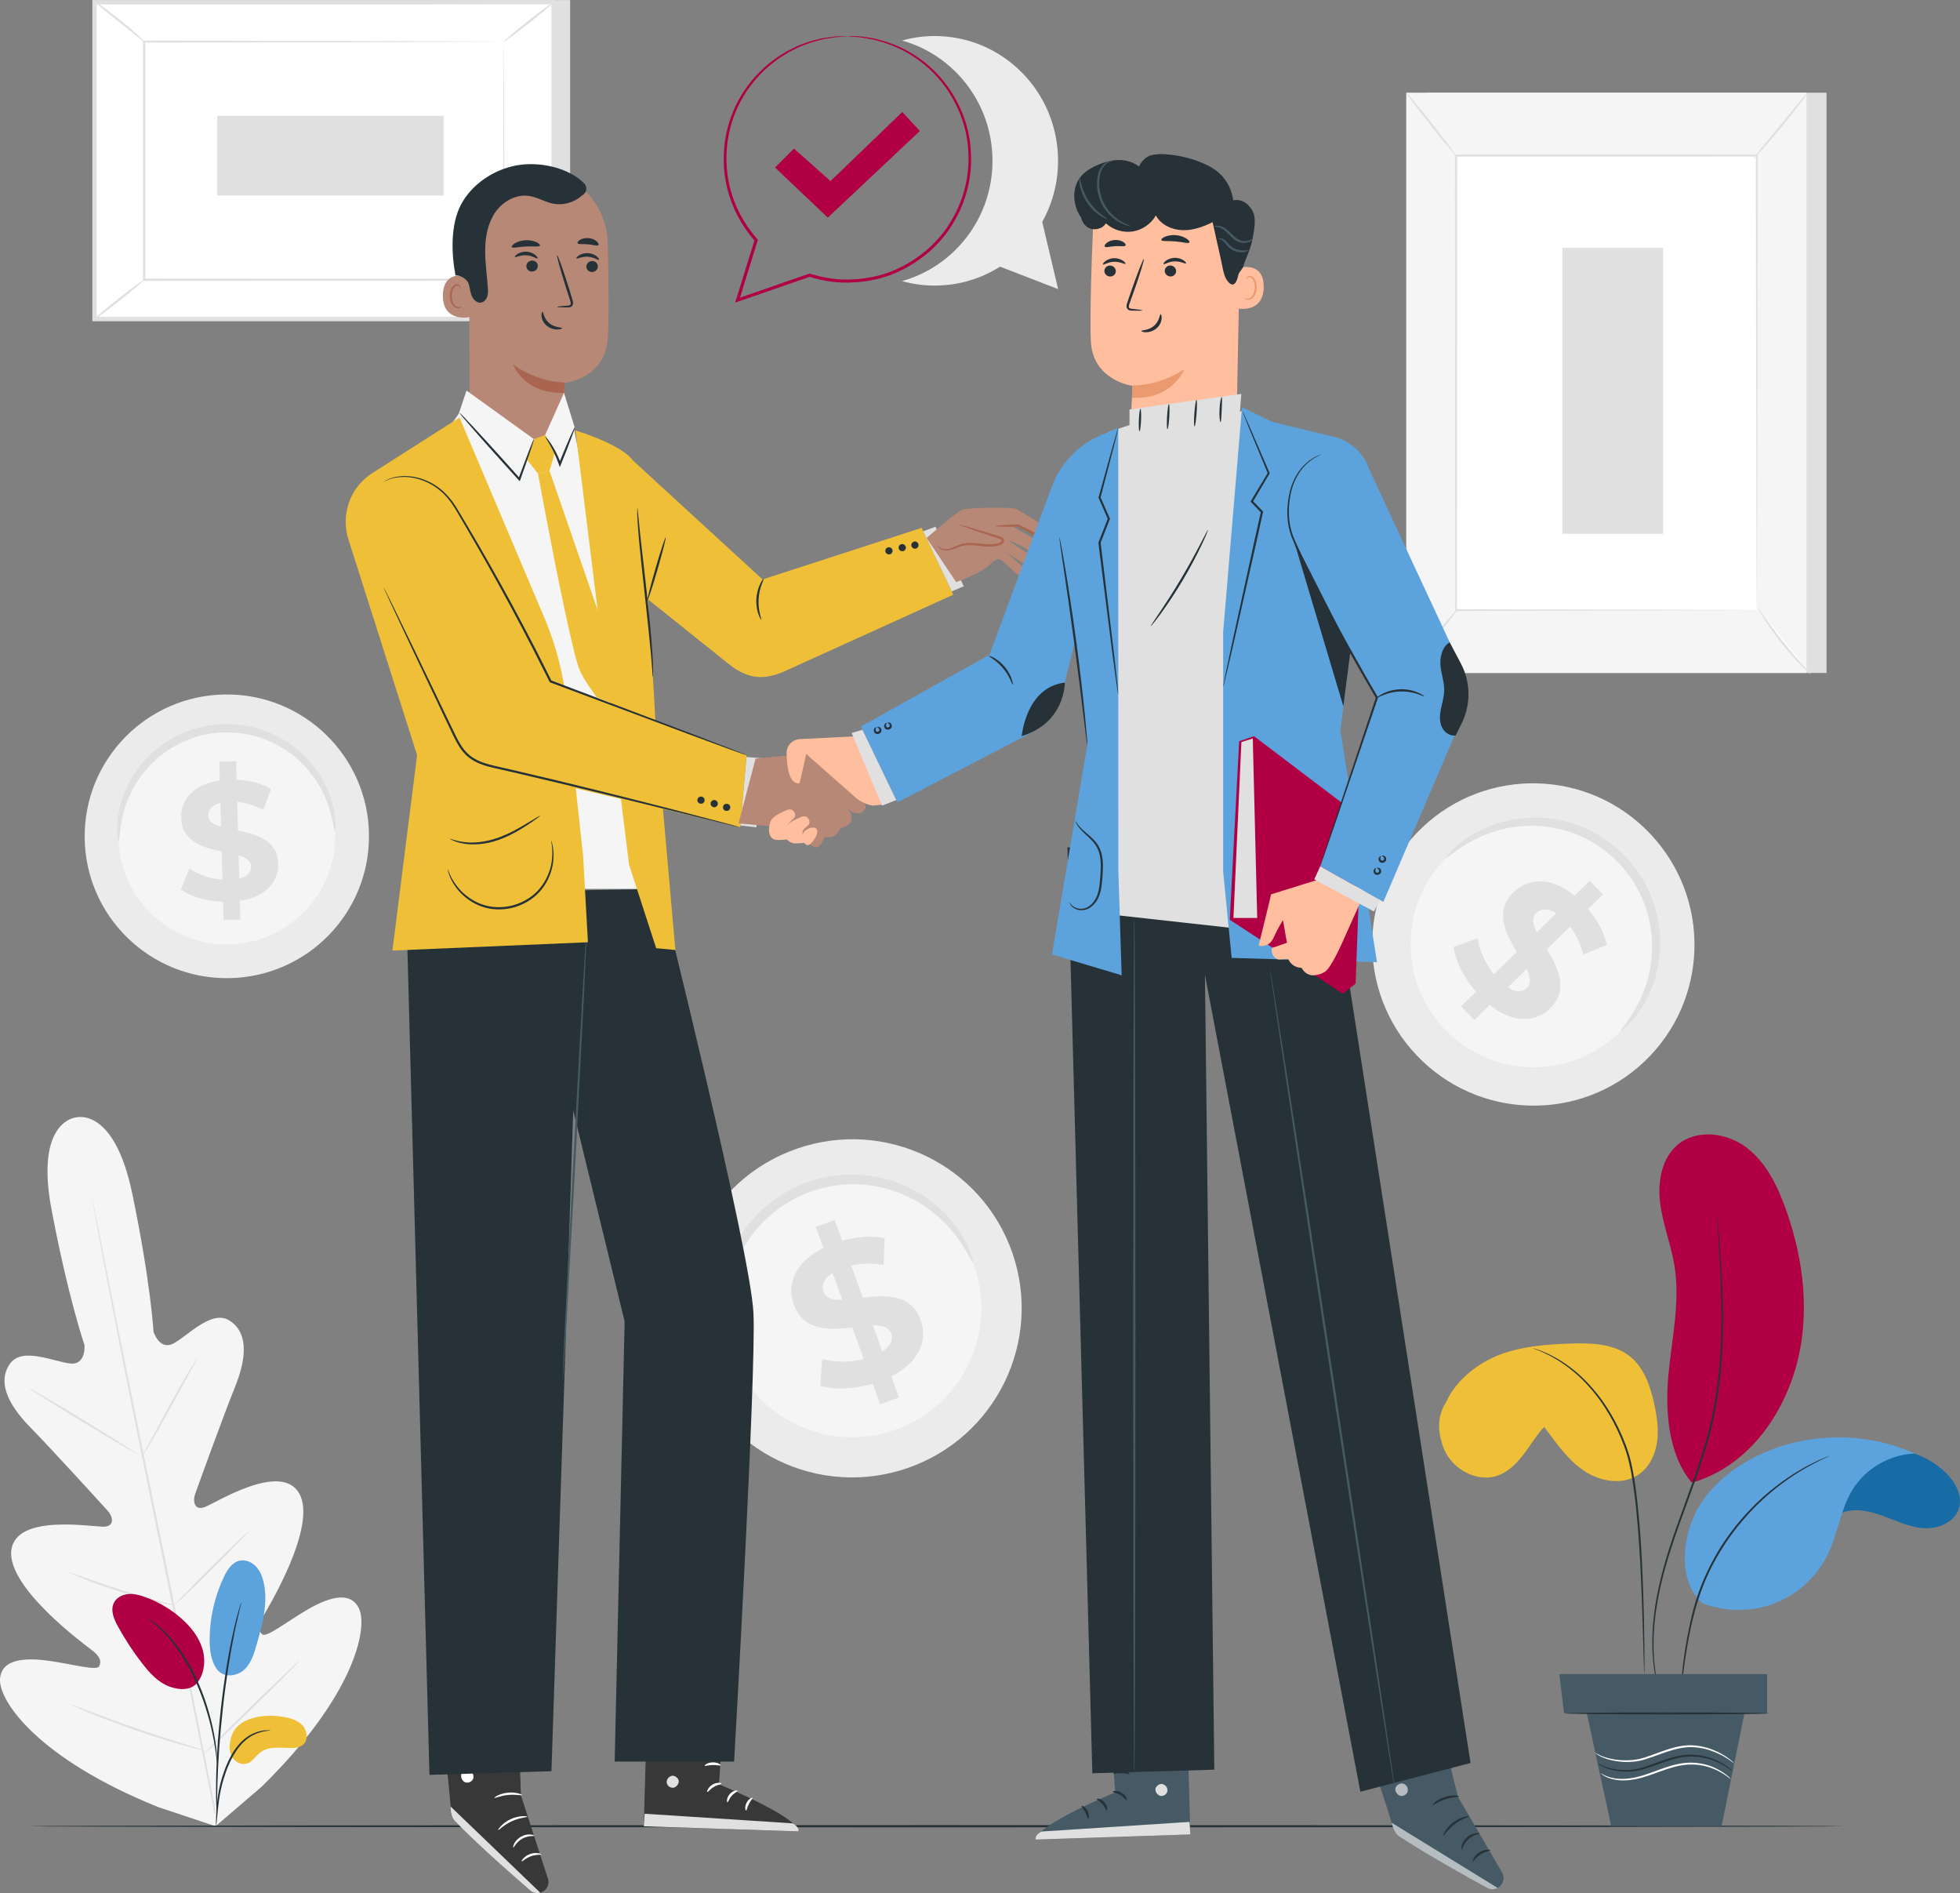<?xml version="1.0" encoding="UTF-8"?>
<svg id="Layer_2" data-name="Layer 2" xmlns="http://www.w3.org/2000/svg" viewBox="0 0 458.5 442.74">
  <rect x="0" y="0" width="458.5" height="442.74" fill="#808080" stroke="none"/>
  <g id="Plant">
    <g>
      <g>
        <path d="m17.63,261.38s9-2.96,13.32,17.82c4.32,20.78,4.96,32.27,4.96,32.27,0,0,1.41,4.49,4.72,2.71,3.31-1.78,8.84-7.89,12.95-5.39,4.27,2.59,4.38,8.17,1.42,15.52-2.96,7.35-8.84,23.69-9.37,25.17-.52,1.45-.26,3.87,2.18,3.02,2.45-.85,17.91-10.82,22.2-3.2,4.29,7.62-7.31,26.74-8.54,28.86-1.23,2.11-1.05,3.21-.12,4.07.93.86,5.81-2.98,10.33-5.64,4.51-2.65,10.21-4.94,12.32-.34s-1.14,20.44-22.86,41.68l-10.71,9.18-13.44-4.48C8.85,411.28-.19,397.88,0,392.82c.19-5.06,6.33-5.12,11.52-4.39,5.19.73,11.16,2.42,11.69,1.27.53-1.15.28-2.23-1.66-3.72-1.94-1.49-19.96-14.74-18.9-23.42s19.16-5.37,21.75-5.51c2.59-.15,1.9-2.48.87-3.62-1.05-1.17-12.72-14.03-18.26-19.69-5.54-5.67-7.56-10.87-4.6-14.89,2.85-3.88,10.29-.34,14.03.04,3.74.39,3.33-4.31,3.33-4.31,0,0-3.78-10.86-7.72-31.72-3.94-20.86,5.76-21.53,5.76-21.53" fill="#f5f5f5"/>
        <path d="m50.54,424.14c-2.95-15.31-7.2-36.42-11.98-59.73-4.77-23.3-9.08-44.4-12.11-59.69-1.51-7.63-2.73-13.81-3.58-18.11-.42-2.12-.75-3.78-.98-4.92-.11-.55-.2-.97-.27-1.28-.06-.29-.11-.43-.11-.43,0,0,.01.15.06.44.05.31.13.74.22,1.29.21,1.15.51,2.81.89,4.94.78,4.29,1.95,10.49,3.42,18.14,2.95,15.31,7.2,36.42,11.97,59.72,4.78,23.31,9.08,44.41,12.11,59.7" fill="#e0e0e0"/>
        <path d="m46.19,317.64s-.24.28-.6.82c-.36.55-.86,1.35-1.47,2.35-1.21,2.01-2.82,4.82-4.53,7.96-1.67,3.09-3.18,5.89-4.34,8.05-.52.95-.96,1.77-1.33,2.43-.32.57-.48.9-.45.92.03.02.24-.28.61-.82.36-.55.86-1.35,1.46-2.36,1.19-2.02,2.76-4.85,4.47-7.99,1.69-3.08,3.22-5.86,4.4-8.02.53-.95.97-1.76,1.34-2.43.31-.58.47-.9.44-.92Z" fill="#e0e0e0"/>
        <path d="m32.16,340.08c.07-.11-5.58-3.68-12.62-7.96-7.04-4.28-12.8-7.66-12.87-7.55-.07.11,5.58,3.68,12.62,7.96,7.04,4.28,12.8,7.66,12.87,7.55Z" fill="#e0e0e0"/>
        <path d="m41.1,375.53s-.35-.15-.99-.33c-.75-.2-1.66-.45-2.73-.74-2.3-.63-5.48-1.51-8.96-2.6-3.48-1.09-6.59-2.18-8.84-2.99-1.05-.37-1.94-.69-2.67-.95-.63-.22-.99-.33-1-.3-.01.03.32.2.93.47.61.27,1.5.65,2.61,1.1,2.22.89,5.33,2.04,8.82,3.13,3.48,1.1,6.69,1.93,9.02,2.47,1.17.27,2.11.47,2.77.59.66.12,1.02.18,1.03.15Z" fill="#e0e0e0"/>
        <path d="m58.27,358.03s-.29.19-.75.61c-.46.41-1.11,1.03-1.91,1.79-1.6,1.53-3.78,3.66-6.17,6.03-2.39,2.38-4.54,4.55-6.07,6.13-.77.79-1.38,1.44-1.8,1.9s-.64.72-.61.74c.02.02.29-.19.75-.61.46-.41,1.11-1.03,1.91-1.79,1.6-1.53,3.78-3.66,6.17-6.03,2.39-2.38,4.54-4.55,6.07-6.13.77-.79,1.38-1.44,1.8-1.9.42-.46.64-.72.61-.74Z" fill="#e0e0e0"/>
        <path d="m70.14,388.33s-.36.26-.95.79c-.65.6-1.47,1.37-2.45,2.29-2.06,1.95-4.88,4.66-7.97,7.67-3.09,3.02-5.88,5.77-7.87,7.77-.94.96-1.73,1.76-2.35,2.4-.55.57-.84.9-.81.93.02.02.36-.26.95-.79.65-.6,1.47-1.37,2.45-2.29,2.06-1.95,4.88-4.66,7.97-7.67,3.09-3.02,5.87-5.77,7.87-7.77.94-.96,1.73-1.76,2.35-2.4.55-.57.84-.9.81-.93Z" fill="#e0e0e0"/>
        <path d="m48.12,409.5s-.43-.19-1.24-.45c-.9-.28-2.05-.64-3.43-1.07-2.89-.9-6.89-2.16-11.26-3.67-4.37-1.5-8.3-2.96-11.13-4.04-1.35-.51-2.48-.94-3.36-1.27-.8-.3-1.24-.44-1.25-.41-.01.03.41.24,1.18.59.77.35,1.9.84,3.3,1.41,2.81,1.16,6.72,2.67,11.1,4.18,4.38,1.51,8.4,2.72,11.32,3.54,1.46.41,2.65.72,3.47.92.82.2,1.28.3,1.29.26Z" fill="#e0e0e0"/>
      </g>
      <g>
        <rect x="333.65" y="21.68" width="93.63" height="135.71" fill="#e0e0e0"/>
        <rect x="328.96" y="21.68" width="93.63" height="135.71" fill="#f5f5f5"/>
        <g>
          <rect x="340.6" y="36.38" width="70.36" height="106.31" fill="#fff"/>
          <path d="m410.96,142.69s0-.18-.01-.52c0-.35,0-.85-.01-1.51,0-1.34-.02-3.29-.03-5.83-.01-5.1-.04-12.52-.06-21.9-.03-18.75-.07-45.29-.11-76.55l.23.23c-21.5,0-45.32.01-70.35.02h0l.25-.25c-.02,40.11-.04,77.08-.05,106.31l-.2-.2c21.43.04,38.99.08,51.21.11,6.11.02,10.89.04,14.15.05,1.62.01,2.86.02,3.71.02.84,0,1.28.02,1.28.02,0,0-.41.01-1.24.02-.84,0-2.07.01-3.68.02-3.25.01-8.01.03-14.1.05-12.25.03-29.86.06-51.34.11h-.2s0-.2,0-.2c-.01-29.23-.03-66.21-.05-106.31v-.25s.25,0,.25,0h0c25.04,0,48.86.01,70.35.02h.23v.23c-.05,31.32-.09,57.92-.12,76.71-.03,9.36-.05,16.76-.06,21.85-.01,2.52-.02,4.46-.03,5.78,0,.64-.01,1.14-.01,1.48,0,.33-.01.49-.01.49Z" fill="#e0e0e0"/>
        </g>
        <path d="m422.85,21.68c.05.04-.58.97-1.67,2.42-1.09,1.45-2.63,3.43-4.39,5.57-1.76,2.14-3.41,4.03-4.63,5.38-1.22,1.35-2.01,2.15-2.06,2.1-.05-.05.64-.93,1.79-2.34,1.26-1.52,2.8-3.4,4.51-5.47,1.71-2.07,3.25-3.95,4.5-5.47,1.16-1.4,1.9-2.25,1.95-2.2Z" fill="#e0e0e0"/>
        <g>
          <path d="m411.32,142.35c3.49,5.56,7.62,10.72,12.27,15.35" fill="#fff"/>
          <path d="m423.59,157.7s-.88-.68-2.14-1.95c-1.26-1.27-2.93-3.09-4.63-5.22-1.7-2.13-3.12-4.16-4.08-5.67-.96-1.51-1.48-2.48-1.43-2.52.06-.04.69.87,1.73,2.31,1.03,1.45,2.48,3.43,4.17,5.55,1.69,2.12,3.31,3.97,4.49,5.29,1.19,1.33,1.93,2.14,1.88,2.19Z" fill="#e0e0e0"/>
        </g>
        <g>
          <path d="m328.95,157.28c4.09-5.04,8.18-10.09,12.26-15.13" fill="#fff"/>
          <path d="m341.21,142.15c.11.09-2.55,3.55-5.93,7.73-3.39,4.18-6.22,7.49-6.33,7.41-.11-.09,2.55-3.55,5.93-7.73,3.39-4.18,6.22-7.49,6.33-7.4Z" fill="#e0e0e0"/>
        </g>
        <path d="m328.96,21.68c.11-.09,2.78,3.1,5.95,7.12,3.18,4.02,5.66,7.35,5.55,7.43-.11.09-2.77-3.1-5.95-7.12-3.18-4.02-5.66-7.34-5.55-7.43Z" fill="#e0e0e0"/>
        <rect x="365.48" y="57.96" width="23.56" height="66.89" fill="#e0e0e0"/>
      </g>
      <g>
        <polygon points="133.37 0 133.37 74.77 25.97 74.77 22.1 .52 133.37 0" fill="#e0e0e0"/>
        <g>
          <rect x="38.76" y="-16.13" width="74.09" height="107.4" transform="translate(38.23 113.37) rotate(-90)" fill="#fff"/>
          <path d="m130.01,75.13H21.6V.01h108.42v75.11Zm-107.4-1.02h106.38V1.03H22.61v73.08Z" fill="#e0e0e0"/>
        </g>
        <g>
          <rect x="33.74" y="9.73" width="84.13" height="55.68" fill="#fff"/>
          <path d="m117.87,9.73s-.14,0-.41.01c-.28,0-.68,0-1.2.01-1.07,0-2.61.02-4.62.03-4.04.02-9.92.04-17.34.07-14.84.03-35.84.07-60.56.12l.24-.24c0,17.01.01,35.86.02,55.68h0s-.27-.26-.27-.26c31.74.02,61,.04,84.13.05l-.21.21c.05-16.95.08-30.84.11-40.51.02-4.84.04-8.61.05-11.2.01-1.28.02-2.26.02-2.94,0-.67.02-1.02.02-1.02,0,0,.02.32.02.98,0,.67.01,1.64.02,2.9.01,2.58.03,6.34.05,11.16.03,9.71.06,23.65.11,40.65v.21s-.21,0-.21,0c-23.13.01-52.4.03-84.13.05h-.27s0-.27,0-.27h0c0-19.82.02-38.67.02-55.68v-.24h.24c24.79.05,45.85.09,60.72.12,7.4.03,13.25.05,17.28.07,1.99.01,3.52.02,4.57.03.5,0,.89.01,1.17.01.26,0,.39.01.39.01Z" fill="#e0e0e0"/>
        </g>
        <path d="m22.1.31c.04-.06.75.4,1.85,1.2,1.1.79,2.59,1.92,4.21,3.21,1.62,1.29,3.04,2.52,4.04,3.43,1,.92,1.59,1.52,1.54,1.57-.1.11-2.68-2.02-5.91-4.59C24.6,2.56,22.01.44,22.1.31Z" fill="#e0e0e0"/>
        <path d="m129.5.52c.09.11-2.44,2.27-5.65,4.81-3.21,2.54-5.89,4.51-5.98,4.39-.09-.11,2.44-2.27,5.65-4.81,3.21-2.54,5.89-4.51,5.98-4.39Z" fill="#e0e0e0"/>
        <g>
          <path d="m129.42,74.63c-3.99-3.24-7.98-6.47-11.97-9.71" fill="#fff"/>
          <path d="m117.44,64.92c.09-.11,2.85,1.97,6.15,4.65,3.31,2.68,5.91,4.95,5.82,5.06s-2.85-1.97-6.15-4.65c-3.31-2.68-5.91-4.94-5.82-5.06Z" fill="#e0e0e0"/>
        </g>
        <path d="m22.1,74.62c-.09-.11,2.41-2.25,5.59-4.76,3.18-2.51,5.83-4.46,5.92-4.34.09.11-2.41,2.25-5.59,4.76-3.18,2.51-5.83,4.46-5.92,4.34Z" fill="#e0e0e0"/>
        <rect x="67.97" y="9.93" width="18.64" height="52.94" transform="translate(40.89 113.69) rotate(-90)" fill="#e0e0e0"/>
      </g>
      <g>
        <g>
          <path d="m384.66,248.28c-15.09,14.3-38.95,13.64-53.29-1.49-14.34-15.13-13.73-38.98,1.37-53.29,15.09-14.3,38.95-13.64,53.28,1.49,14.34,15.13,13.73,38.98-1.36,53.29Z" fill="#ebebeb"/>
          <path d="m378.49,241.76c-11.5,10.9-29.68,10.39-40.61-1.14-10.93-11.53-10.46-29.71,1.04-40.61,11.5-10.9,29.68-10.39,40.61,1.13,10.92,11.53,10.46,29.71-1.04,40.61Z" fill="#f5f5f5"/>
          <path d="m379.14,241.14c-.12-.12.71-1.08,1.99-2.93,1.26-1.85,2.96-4.66,4.11-8.47.57-1.9,1.01-4.04,1.17-6.36.15-2.32.05-4.82-.45-7.37-.25-1.28-.57-2.58-1.03-3.86-.45-1.29-.97-2.58-1.64-3.83-.66-1.25-1.4-2.49-2.27-3.66-.87-1.17-1.84-2.3-2.9-3.36-1.07-1.05-2.21-2.01-3.39-2.87-1.18-.86-2.43-1.59-3.68-2.24-1.26-.65-2.55-1.17-3.84-1.6-1.29-.44-2.59-.76-3.87-.99-2.56-.48-5.06-.55-7.38-.38-2.32.19-4.45.64-6.35,1.23-3.8,1.19-6.59,2.91-8.43,4.19-1.84,1.3-2.79,2.14-2.91,2.01-.09-.09.65-1.14,2.38-2.69,1.73-1.53,4.51-3.54,8.46-4.99,1.97-.72,4.21-1.29,6.67-1.58,2.46-.26,5.13-.26,7.89.2,1.38.22,2.78.54,4.18.99,1.4.45,2.8.99,4.16,1.68,1.36.69,2.71,1.47,3.99,2.39,1.28.92,2.51,1.95,3.66,3.08,1.14,1.15,2.18,2.36,3.12,3.64.93,1.27,1.73,2.61,2.43,3.97.7,1.35,1.26,2.75,1.71,4.14.47,1.39.79,2.79,1.03,4.17.48,2.76.51,5.43.27,7.89-.26,2.46-.81,4.71-1.51,6.69-1.41,3.96-3.4,6.76-4.91,8.5-1.53,1.74-2.58,2.5-2.67,2.41Z" fill="#e0e0e0"/>
        </g>
        <path d="m348.49,235.05l-3.59,3.5-3.12-3.2,3.49-3.4c-2.9-3.36-4.88-7.37-5.22-10.47l5.62-2.05c.38,2.76,1.76,5.9,3.79,8.43l5.35-5.22c-2.6-4.4-5.29-9.52-.71-13.99,3.39-3.31,8.71-3.69,14.22.81l3.55-3.47,3.12,3.2-3.49,3.4c2.15,2.59,3.79,5.55,4.39,8.4l-5.5,2.24c-.67-2.54-1.74-4.73-3.11-6.52l-5.44,5.31c2.63,4.36,5.26,9.43.75,13.83-3.33,3.25-8.58,3.63-14.1-.81Zm11.03-17.01l4.54-4.44c-2.04-1.32-3.62-1.09-4.68-.06-1.12,1.09-.79,2.65.14,4.49Zm-2.34,13.03c1.12-1.09.82-2.61-.04-4.46l-4.42,4.31c1.91,1.26,3.43,1.15,4.46.15Z" fill="#e0e0e0"/>
      </g>
      <g>
        <g>
          <path d="m236.82,293.02c7.15,20.63-3.82,43.16-24.5,50.32-20.68,7.16-43.23-3.75-50.38-24.38-7.15-20.63,3.82-43.16,24.5-50.32,20.68-7.16,43.23,3.75,50.38,24.38Z" fill="#ebebeb"/>
          <path d="m227.92,296.11c5.45,15.72-2.91,32.89-18.67,38.35-15.75,5.46-32.94-2.86-38.39-18.58-5.45-15.72,2.91-32.89,18.67-38.35,15.76-5.46,32.94,2.86,38.39,18.58Z" fill="#f5f5f5"/>
          <path d="m227.6,295.21c-.17.07-.73-1.14-1.94-3.17-1.22-2.01-3.17-4.85-6.32-7.6-1.57-1.37-3.43-2.71-5.57-3.88-2.15-1.14-4.58-2.14-7.25-2.76-1.33-.32-2.71-.57-4.14-.69-1.42-.13-2.89-.18-4.37-.09-1.48.09-2.99.26-4.48.59-1.5.32-2.99.76-4.47,1.31-1.47.57-2.88,1.24-4.21,2-1.34.76-2.57,1.63-3.74,2.55-1.17.92-2.22,1.93-3.2,2.98-.98,1.04-1.85,2.15-2.62,3.27-1.57,2.24-2.72,4.6-3.56,6.89-.82,2.3-1.31,4.54-1.57,6.6-.51,4.15-.07,7.57.36,9.88.45,2.32.84,3.59.67,3.66-.13.05-.81-1.12-1.54-3.44-.71-2.31-1.44-5.85-1.12-10.25.16-2.19.59-4.59,1.38-7.07.81-2.47,1.97-5.02,3.61-7.47.81-1.22,1.72-2.43,2.76-3.57,1.03-1.14,2.16-2.25,3.4-3.25,1.25-1.01,2.58-1.96,4.01-2.78,1.43-.83,2.95-1.55,4.54-2.17,1.59-.6,3.21-1.06,4.83-1.41,1.62-.34,3.25-.52,4.85-.6,1.6-.09,3.18,0,4.71.15,1.53.16,3.01.45,4.43.82,2.84.73,5.41,1.86,7.67,3.16,2.24,1.31,4.16,2.82,5.74,4.34,3.18,3.07,4.99,6.18,6.01,8.38,1,2.22,1.27,3.54,1.15,3.59Z" fill="#e0e0e0"/>
        </g>
        <path d="m208.51,321.89l1.79,4.94-4.41,1.6-1.74-4.81c-4.47,1.32-9.16,1.47-12.27.46l.47-6.27c2.8.83,6.41.87,9.7.03l-2.67-7.37c-5.33.59-11.4.94-13.69-5.37-1.7-4.68.24-9.93,6.93-13.25l-1.78-4.9,4.41-1.6,1.75,4.81c3.41-.94,6.95-1.22,9.94-.56l-.24,6.23c-2.72-.46-5.28-.38-7.59.15l2.72,7.51c5.32-.63,11.29-.95,13.55,5.27,1.67,4.59-.25,9.78-6.88,13.13Zm-11.49-17.91l-2.27-6.27c-2.15,1.38-2.61,2.99-2.08,4.45.56,1.54,2.19,1.9,4.36,1.82Zm11.45,7.89c-.56-1.55-2.14-1.92-4.28-1.89l2.21,6.09c2.03-1.29,2.59-2.79,2.07-4.2Z" fill="#e0e0e0"/>
      </g>
      <g>
        <g>
          <path d="m86.31,195.18c.23,18.32-14.47,33.36-32.84,33.59-18.36.23-33.44-14.44-33.66-32.76-.23-18.32,14.47-33.36,32.84-33.59,18.36-.23,33.44,14.44,33.67,32.76Z" fill="#ebebeb"/>
          <path d="m78.4,195.28c.17,13.96-11.03,25.42-25.02,25.6-13.99.17-25.48-11-25.65-24.96-.17-13.96,11.03-25.42,25.02-25.6,13.99-.17,25.48,11,25.66,24.96Z" fill="#f5f5f5"/>
          <path d="m78.39,194.48c-.15,0-.28-1.1-.71-3.04-.44-1.92-1.24-4.7-3.02-7.73-.89-1.51-2.01-3.07-3.41-4.56-1.41-1.48-3.08-2.92-5.04-4.12-.97-.61-2.01-1.17-3.11-1.64-1.1-.48-2.25-.91-3.46-1.23-1.2-.32-2.45-.58-3.73-.72-1.28-.14-2.59-.19-3.91-.14-1.32.07-2.62.23-3.88.48-1.26.25-2.48.62-3.65,1.04-1.17.42-2.28.95-3.34,1.53-1.06.57-2.04,1.22-2.96,1.91-1.84,1.37-3.38,2.95-4.66,4.55-1.26,1.61-2.25,3.27-3,4.84-1.5,3.17-2.06,6.01-2.33,7.96-.26,1.97-.28,3.08-.44,3.09-.11,0-.35-1.1-.32-3.15.04-2.03.4-5.04,1.83-8.46.71-1.7,1.68-3.5,2.97-5.26,1.3-1.75,2.9-3.48,4.85-4.99.97-.76,2.01-1.48,3.14-2.11,1.12-.64,2.31-1.22,3.57-1.69,1.26-.47,2.57-.88,3.93-1.15,1.36-.28,2.76-.46,4.19-.53,1.43-.05,2.84,0,4.22.16,1.38.16,2.72.45,4.02.8,1.3.36,2.53.83,3.71,1.37,1.18.53,2.28,1.16,3.31,1.83,2.07,1.34,3.82,2.92,5.27,4.55,1.44,1.64,2.56,3.35,3.42,4.98,1.72,3.28,2.34,6.25,2.56,8.27.21,2.03.08,3.16-.04,3.16Z" fill="#e0e0e0"/>
        </g>
        <path d="m56.12,210.67l.12,4.41-3.94.11-.12-4.29c-3.91-.13-7.68-1.25-9.89-2.89l2.04-4.87c2.01,1.41,4.87,2.39,7.72,2.59l-.18-6.58c-4.4-.94-9.33-2.27-9.48-7.91-.11-4.18,2.82-7.84,9.03-8.72l-.12-4.37,3.94-.11.12,4.3c2.96.16,5.86.87,8.06,2.19l-1.84,4.9c-2.04-1.09-4.11-1.7-6.08-1.89l.18,6.7c4.4.91,9.25,2.24,9.4,7.79.11,4.1-2.79,7.72-8.95,8.64Zm-4.41-17.31l-.15-5.59c-2.07.53-2.87,1.69-2.84,2.99.04,1.38,1.24,2.1,2.99,2.6Zm7.03,9.31c-.04-1.38-1.2-2.1-2.91-2.64l.15,5.44c1.96-.49,2.8-1.53,2.76-2.79Z" fill="#e0e0e0"/>
      </g>
      <path d="m243.8,51.91c2.36-4.23,3.71-9.1,3.71-14.3,0-16.11-12.91-29.18-28.84-29.18-2.66,0-5.23.37-7.67,1.05,12.2,3.4,21.17,14.7,21.17,28.13s-8.97,24.73-21.17,28.13c2.44.68,5.01,1.05,7.67,1.05,5.61,0,10.85-1.63,15.28-4.43l13.57,5.25-3.71-15.69Z" fill="#ebebeb"/>
      <path d="m431.32,427.11c0,.14-95.09.26-212.36.26s-212.38-.12-212.38-.26,95.07-.26,212.38-.26,212.36.12,212.36.26Z" fill="#263238"/>
      <g>
        <g>
          <path d="m121.04,395l.82,24.89,6.32,19.5c.46,1.41-.37,2.9-1.81,3.26h0c-.8.2-1.65,0-2.27-.53-4-3.43-18.64-16.11-18.59-17.93.05-2.11-2.6-26.19-2.6-26.19l18.14-2.99Z" fill="#393838"/>
          <path d="m126.37,442.64l-20.96-20.14.06,1.05c.05.91.42,1.77,1.05,2.44,1.68,1.77,6.43,6.55,17.51,16.13.64.56,1.53.76,2.35.53h0Z" fill="#e0e0e0"/>
          <path d="m110.06,414.2c.65.4.9,1.33.53,1.99-.37.66-1.31.93-1.97.55-.65-.38-1-1.49-.55-2.11.44-.62,1.57-.87,2.11-.34" fill="#fff"/>
          <path d="m120.08,432.1c.14.06.63-1.27,2.07-2.06,1.42-.83,2.81-.55,2.83-.71.02-.06-.31-.24-.89-.29-.58-.05-1.42.08-2.21.52-.79.45-1.33,1.09-1.59,1.62-.26.53-.28.9-.22.91Z" fill="#fff"/>
          <path d="m122.04,435.33c.12.1.88-.75,2.14-1.19,1.26-.47,2.38-.29,2.41-.45.06-.13-1.16-.59-2.6-.07-1.44.51-2.09,1.65-1.96,1.71Z" fill="#fff"/>
          <path d="m116.54,428.01c.12.11,1.27-1.21,3.18-2.06,1.89-.89,3.64-.9,3.64-1.07.03-.13-1.83-.38-3.87.57-2.04.92-3.08,2.5-2.95,2.56Z" fill="#fff"/>
          <path d="m115.66,420.47c.07.15,1.42-.51,3.2-.67,1.78-.19,3.22.19,3.27.03.06-.13-1.41-.77-3.32-.57-1.92.18-3.23,1.1-3.15,1.21Z" fill="#fff"/>
          <path d="m115.24,413.17c.09.14,1.42-.77,3.31-.79,1.89-.06,3.26.79,3.34.64.04-.05-.25-.35-.84-.65-.59-.3-1.49-.56-2.51-.54-1.02.02-1.91.32-2.49.65-.58.32-.85.63-.81.69Z" fill="#fff"/>
          <path d="m118.43,411s.07-.34-.02-.94c-.09-.6-.31-1.48-.88-2.42-.29-.45-.61-1.03-1.32-1.31-.35-.15-.86-.05-1.14.29-.27.34-.34.75-.33,1.14.11,1.58,1.55,3.03,3.34,3.16,1.79.1,3.35-1.01,3.98-2.41.13-.36.22-.8,0-1.21-.21-.41-.73-.55-1.08-.47-.73.15-1.17.6-1.59.94-.82.74-1.31,1.49-1.59,2.03-.28.54-.36.87-.33.88.09.06.56-1.26,2.17-2.61.41-.31.88-.71,1.41-.79.26-.04.49.05.59.25.11.2.07.51-.05.79-.53,1.15-1.96,2.16-3.48,2.05-1.51-.09-2.77-1.37-2.87-2.64-.02-.31.04-.62.2-.81.15-.19.39-.25.63-.17.49.17.85.67,1.14,1.09,1.15,1.77,1.12,3.19,1.23,3.16Z" fill="#fff"/>
        </g>
        <g>
          <g>
            <path d="m169.48,398.7l-1.29,18.61s18.48,7.56,18.58,11.02l-36.17-1.2.82-29.08,18.06.65Z" fill="#393838"/>
            <path d="m157.06,415.36c-.71.17-1.22.94-1.08,1.65.14.71.92,1.24,1.63,1.08.71-.16,1.35-1.06,1.13-1.76-.22-.69-1.17-1.26-1.82-.94" fill="#e0e0e0"/>
            <path d="m150.6,427.12l.2-2.93,34.61,2.25s1.59.75,1.37,1.88l-36.17-1.2Z" fill="#e0e0e0"/>
            <path d="m168.79,417.14c-.01.18-.9.23-1.79.77-.9.52-1.38,1.27-1.54,1.19-.16-.04.14-1.09,1.22-1.72,1.08-.64,2.14-.4,2.1-.24Z" fill="#fff"/>
            <path d="m172.53,418.83c.03.17-.74.45-1.36,1.17-.65.71-.82,1.51-1,1.5-.17.02-.25-1.02.54-1.91.79-.9,1.83-.94,1.83-.77Z" fill="#fff"/>
            <path d="m174.53,423.45c-.16.03-.38-.86.11-1.81.48-.96,1.32-1.31,1.39-1.16.09.15-.46.65-.85,1.44-.41.78-.48,1.52-.66,1.53Z" fill="#fff"/>
            <path d="m168.61,412.87c-.08.16-.88-.11-1.88-.08-1,.01-1.79.32-1.88.17-.1-.13.68-.76,1.86-.78,1.18-.03,1.99.56,1.9.69Z" fill="#fff"/>
          </g>
          <path d="m168.8,409.11c0,.07-.7.16-1.81-.07-.55-.11-1.2-.32-1.88-.65-.34-.16-.68-.36-1.02-.59-.16-.11-.36-.23-.53-.44-.19-.19-.29-.66-.05-.94.19-.27.53-.38.79-.38.27,0,.48.06.68.12.4.11.77.26,1.11.42.68.34,1.23.75,1.63,1.15.81.81,1.08,1.47,1.02,1.51-.08.06-.47-.51-1.3-1.18-.42-.33-.95-.68-1.59-.96-.32-.14-.66-.26-1.03-.36-.38-.11-.71-.13-.81.04-.04.06-.04.09.03.2.08.11.23.21.39.32.31.22.63.41.94.58.62.33,1.22.57,1.73.73,1.03.32,1.71.39,1.7.49Z" fill="#263238"/>
          <path d="m168.56,409.35c-.06.03-.39-.62-.42-1.77-.01-.57.07-1.25.31-1.98.12-.36.29-.73.5-1.08.22-.35.5-.82,1.19-.88.36,0,.65.29.74.53.11.25.13.46.16.67.05.42.03.84-.04,1.22-.14.77-.48,1.4-.84,1.85-.74.91-1.48,1.1-1.5,1.04-.06-.09.57-.41,1.14-1.29.28-.44.54-1.01.63-1.68.05-.33.05-.69,0-1.05-.04-.39-.18-.7-.32-.67-.18,0-.5.27-.65.57-.2.32-.36.65-.48.97-.25.65-.37,1.27-.41,1.8-.08,1.06.08,1.73-.02,1.75Z" fill="#263238"/>
        </g>
        <g>
          <polygon points="95.12 215.05 100.46 415.1 129 414.24 135.8 208.23 95.12 215.05" fill="#263238"/>
          <path d="m154.43,207.89s21.18,84.8,21.83,99.26c.65,14.46-4.53,104.84-4.53,104.84h-27.94l2.33-102.92-21.22-87.1,5.14-13.64,24.38-.45Z" fill="#263238"/>
          <path d="m137.19,218.31s.01.09.01.27c0,.21,0,.47-.02.79-.03.74-.07,1.76-.11,3.05-.12,2.69-.3,6.5-.51,11.2-.49,9.49-1.15,22.54-1.89,36.95-.8,14.41-1.52,27.46-2.04,36.95-.28,4.7-.52,8.51-.68,11.2-.09,1.29-.16,2.31-.21,3.04-.03.32-.05.58-.07.79-.02.18-.03.27-.04.27s-.01-.09-.01-.27c0-.21,0-.47.02-.79.03-.74.07-1.75.11-3.05.12-2.69.3-6.5.51-11.2.49-9.49,1.15-22.54,1.89-36.96.8-14.41,1.52-27.45,2.04-36.94.28-4.7.52-8.51.68-11.19.09-1.29.16-2.31.21-3.04.03-.32.05-.58.07-.79.02-.18.03-.27.04-.27Z" fill="#455a64"/>
        </g>
        <g>
          <path d="m134.05,99.15s10.36,51.44,10.52,65.93c.15,14.49,5.24,42.81,5.24,42.81h-44.9l-.97-78.37-3.2-23.38,6.74-9.61,26.57,2.62Z" fill="#f5f5f5"/>
          <g>
            <path d="m134.6,100.67s10.71,3.15,13.54,7.11c2.23,3.13,5.25,62.29,5.25,62.29l4.6,52.11-4.49-.42-6.34-19.51-12.55-101.59Z" fill="#efc037"/>
            <path d="m148.14,107.77l30.24,27.75,37.21-12.06,7.41,15.62-39.7,18.02c-5.67,2.42-9.23,1.09-13.17-2.07l-20.83-16.68-1.16-30.59Z" fill="#efc037"/>
            <g>
              <g>
                <path d="m208.67,128.45c.21.4.06.89-.34,1.1-.4.21-.89.06-1.1-.34-.21-.4-.06-.89.34-1.1s.89-.06,1.1.34Z" fill="#263238"/>
                <path d="m207.95,129.67c-.08,0-.16-.01-.24-.04-.22-.07-.39-.21-.5-.41-.11-.2-.13-.43-.06-.64.07-.21.21-.39.41-.5.2-.11.43-.13.64-.06.21.07.39.21.5.41.11.2.13.43.06.64-.06.21-.21.39-.41.5-.12.07-.26.1-.4.1Zm0-1.63c-.13,0-.25.03-.37.09-.19.1-.32.27-.38.47-.06.2-.04.42.06.6.1.19.27.32.47.38.2.06.42.04.6-.06.19-.1.32-.27.38-.47.06-.2.04-.42-.06-.6-.14-.27-.42-.42-.7-.42Z" fill="#263238"/>
              </g>
              <g>
                <path d="m211.78,127.7c.21.4.06.89-.34,1.1-.4.21-.89.06-1.1-.34s-.06-.89.34-1.1c.4-.21.89-.06,1.1.34Z" fill="#263238"/>
                <path d="m211.07,128.93c-.08,0-.16-.01-.24-.04-.22-.06-.39-.21-.5-.41-.22-.41-.06-.92.35-1.14.2-.1.43-.13.64-.06.21.07.39.21.5.41.11.2.13.43.06.64-.07.21-.21.39-.41.5-.12.07-.26.1-.4.1Zm0-1.63c-.13,0-.26.03-.37.09-.38.21-.53.69-.32,1.07.1.19.27.32.47.38.2.06.42.04.6-.06.38-.21.53-.69.33-1.07-.1-.19-.27-.32-.47-.38-.08-.02-.15-.03-.23-.03Z" fill="#263238"/>
              </g>
              <g>
                <path d="m214.75,127.11c.21.4.06.89-.34,1.1-.4.21-.89.06-1.1-.34-.21-.4-.06-.89.34-1.1s.89-.06,1.1.34Z" fill="#263238"/>
                <path d="m214.04,128.33c-.08,0-.16-.01-.25-.04-.21-.07-.39-.21-.5-.41-.11-.2-.13-.43-.06-.64.06-.22.21-.39.41-.5.41-.22.92-.06,1.14.35h0c.22.41.06.92-.35,1.14-.12.07-.26.1-.39.1Zm0-1.63c-.13,0-.25.03-.37.09-.19.1-.32.27-.38.47-.06.2-.04.42.06.6.1.19.27.32.47.38.2.06.42.04.6-.06.38-.21.53-.69.33-1.07h0c-.14-.27-.42-.42-.7-.42Z" fill="#263238"/>
              </g>
            </g>
            <polygon points="215.96 124.25 218.84 123.19 225.45 137.11 222.64 138.31 215.96 124.25" fill="#e0e0e0"/>
            <path d="m149.11,118.74s.09.55.17,1.56c.11,1.09.26,2.52.43,4.24.42,3.67.97,8.56,1.58,13.98.6,5.46,1.09,10.42,1.31,14.02.12,1.8.17,3.26.18,4.27,0,1.01-.02,1.57-.05,1.57-.04,0-.09-.56-.15-1.56-.07-1-.18-2.45-.35-4.25-.32-3.58-.86-8.53-1.46-13.99-.6-5.46-1.14-10.41-1.43-14-.15-1.8-.23-3.25-.27-4.26-.02-1.01,0-1.57.03-1.57Z" fill="#263238"/>
            <path d="m155.72,125.68c.14.04-.71,3.38-1.89,7.46-1.18,4.08-2.26,7.35-2.39,7.31s.71-3.38,1.89-7.46c1.18-4.08,2.26-7.35,2.39-7.31Z" fill="#263238"/>
            <path d="m178.06,144.9c-.06.03-.37-.45-.67-1.32-.3-.87-.54-2.14-.45-3.55.09-1.41.49-2.65.89-3.47.4-.83.78-1.26.83-1.23.15.07-1.05,2.02-1.2,4.73-.19,2.71.76,4.79.6,4.85Z" fill="#263238"/>
          </g>
          <g>
            <polygon points="174.6 177.04 178.47 177.34 176.94 193.49 173.2 193.06 174.6 177.04" fill="#e0e0e0"/>
            <g>
              <path d="m107.49,97.65l-20.87,13.3c-4.9,3.44-6.95,9.69-5.06,15.37l16.01,50.29-5.77,45.7,45.73-1.94-1.11-20.03-3.88-35.84c-.72-6.65-2.37-13.16-4.91-19.34l-20.14-47.52Z" fill="#efc037"/>
              <path d="m85.69,129.09l20.87,43.68c1.69,3.53,4.88,6.1,8.68,7l57.92,13.72,1.48-16.86-44.21-16.63-22.24-42.69c-3.38-6.49-11.55-8.79-17.82-5.01h0c-5.76,3.47-7.81,10.83-4.68,16.78Z" fill="#efc037"/>
              <path d="m174.64,176.62s-.08-.01-.24-.06c-.18-.06-.4-.14-.68-.23-.63-.23-1.51-.54-2.62-.94-2.31-.85-5.61-2.06-9.7-3.57-8.25-3.08-19.71-7.37-32.69-12.22l-.09-.04-.05-.09c-1.23-2.45-2.53-5.01-3.85-7.62-3.63-7.06-7.24-13.71-10.62-19.71-1.69-3-3.32-5.83-4.86-8.48-.77-1.32-1.52-2.59-2.24-3.82-.35-.62-.72-1.21-1.1-1.76-.35-.58-.78-1.08-1.18-1.58-1.65-1.99-3.67-3.28-5.56-4.03-1.9-.75-3.69-.98-5.13-.91-2.93.1-4.27,1.24-4.29,1.15,0,0,.08-.07.24-.17.17-.11.41-.28.77-.42.7-.32,1.8-.68,3.27-.76,1.46-.09,3.29.1,5.25.85,1.94.74,4.03,2.05,5.73,4.07.42.51.86,1.02,1.22,1.6.4.57.77,1.16,1.12,1.77.73,1.22,1.49,2.49,2.27,3.8,1.56,2.64,3.2,5.46,4.9,8.46,3.4,5.99,7.03,12.63,10.66,19.7,1.34,2.6,2.63,5.18,3.84,7.63l-.14-.13c12.95,4.91,24.39,9.25,32.63,12.38,4.07,1.57,7.35,2.83,9.64,3.71,1.1.43,1.97.78,2.59,1.02.27.11.49.2.67.28.15.06.22.1.22.11Z" fill="#263238"/>
              <g>
                <g>
                  <path d="m164.8,187.14c0,.45-.37.82-.82.82s-.82-.37-.82-.82.37-.82.82-.82.82.37.82.82Z" fill="#263238"/>
                  <path d="m163.98,187.98c-.46,0-.84-.38-.84-.84s.38-.84.84-.84.84.38.84.84-.38.84-.84.84Zm0-1.63c-.44,0-.79.35-.79.79s.35.79.79.79.79-.35.79-.79-.35-.79-.79-.79Z" fill="#263238"/>
                </g>
                <g>
                  <path d="m167.9,187.95c0,.45-.37.82-.82.82s-.82-.37-.82-.82.37-.82.82-.82.82.37.82.82Z" fill="#263238"/>
                  <path d="m167.08,188.79c-.46,0-.84-.38-.84-.84s.38-.84.84-.84.84.38.84.84-.38.84-.84.84Zm0-1.63c-.44,0-.79.36-.79.79s.35.79.79.79.79-.36.79-.79-.36-.79-.79-.79Z" fill="#263238"/>
                </g>
                <g>
                  <circle cx="169.98" cy="188.82" r=".82" fill="#263238"/>
                  <path d="m169.98,189.66c-.46,0-.84-.38-.84-.84s.38-.84.84-.84.84.38.84.84-.38.84-.84.84Zm0-1.63c-.44,0-.79.35-.79.79s.35.79.79.79.79-.35.79-.79-.35-.79-.79-.79Z" fill="#263238"/>
                </g>
              </g>
              <path d="m173.16,193.49s-.1,0-.28-.04c-.21-.05-.48-.11-.81-.18-.75-.18-1.79-.43-3.12-.75-2.74-.68-6.65-1.64-11.45-2.82-9.67-2.37-23.02-5.73-37.82-9.16-1.85-.44-3.69-.79-5.49-1.28-1.79-.49-3.57-1.22-4.95-2.47-1.38-1.25-2.26-2.85-3.03-4.39-.74-1.56-1.47-3.08-2.18-4.57-2.82-5.94-5.35-11.3-7.49-15.81-2.1-4.48-3.81-8.12-5.01-10.68-.57-1.24-1.02-2.21-1.34-2.91-.14-.31-.25-.56-.34-.76-.07-.17-.11-.26-.1-.27,0,0,.06.08.15.25.1.19.23.44.38.74.34.69.82,1.65,1.43,2.87,1.24,2.54,2.99,6.16,5.16,10.61,2.17,4.5,4.74,9.84,7.59,15.76.72,1.48,1.45,3,2.2,4.55.77,1.53,1.63,3.07,2.93,4.24,1.3,1.17,2.99,1.87,4.75,2.35,1.77.48,3.62.83,5.47,1.28,14.81,3.43,28.14,6.84,37.79,9.31,4.79,1.25,8.68,2.27,11.41,2.98,1.32.36,2.35.64,3.1.84.33.1.59.17.8.23.18.06.27.09.27.1Z" fill="#263238"/>
              <path d="m126.38,190.75s-.23.24-.69.58c-.46.35-1.15.83-2.01,1.41-1.72,1.14-4.18,2.69-7.19,3.74-3.02,1.06-6,1.19-8.06.81-1.03-.18-1.84-.45-2.38-.68-.54-.23-.81-.4-.8-.43.04-.09,1.2.49,3.23.75,2.02.28,4.89.09,7.84-.94,2.95-1.03,5.4-2.5,7.17-3.56,1.76-1.07,2.85-1.74,2.89-1.68Z" fill="#263238"/>
              <path d="m128.92,196.55s.07.12.14.38c.09.25.17.63.27,1.12.18.99.27,2.46-.04,4.24-.33,1.77-1.09,3.85-2.6,5.73-1.49,1.89-3.77,3.43-6.44,4.19-2.67.74-5.43.6-7.68-.24-2.26-.82-4-2.21-5.19-3.55-1.19-1.36-1.87-2.67-2.23-3.61-.18-.47-.3-.84-.35-1.1-.06-.26-.09-.39-.07-.4.12-.07.53,2.24,2.93,4.85,1.2,1.27,2.9,2.58,5.08,3.35,2.17.79,4.81.9,7.38.19,2.56-.73,4.76-2.19,6.21-3.99,1.47-1.79,2.25-3.79,2.61-5.49.69-3.48-.15-5.67,0-5.67Z" fill="#263238"/>
            </g>
          </g>
        </g>
        <g>
          <g>
            <g>
              <g>
                <path d="m109.74,57.84l.13,37.26c.02,6.34,5.34,11.37,11.67,11.03h0c5.91-.31,10.53-5.21,10.5-11.13-.01-2.8-.02-5.14,0-5.43,0,0,9.48-.93,10.13-10.32.31-4.54.2-13.94,0-22.44-.21-9.13-7.42-16.56-16.54-17.08l-.91-.05c-9.81.01-15.28,8.35-14.99,18.16Z" fill="#b78876"/>
                <path d="m132.06,89.44s-5.97.14-12.05-4.18c0,0,2.51,6.93,11.94,6.62l.12-2.44Z" fill="#aa6550"/>
              </g>
              <g>
                <g>
                  <g>
                    <path d="m139.85,62.34c-.02.71-.63,1.28-1.37,1.28-.74,0-1.33-.58-1.31-1.29.02-.71.63-1.28,1.37-1.28.74,0,1.33.58,1.32,1.29Z" fill="#263238"/>
                    <path d="m140.11,60.76c-.18.17-1.15-.64-2.59-.72-1.44-.1-2.54.58-2.69.4-.07-.08.11-.39.6-.7.47-.31,1.27-.59,2.17-.53.9.06,1.64.43,2.05.79.42.37.56.69.47.76Z" fill="#263238"/>
                  </g>
                  <g>
                    <path d="m125.81,62.23c-.02.71-.63,1.28-1.37,1.28-.74,0-1.33-.58-1.31-1.29.02-.71.63-1.28,1.37-1.28.74,0,1.33.58,1.32,1.29Z" fill="#263238"/>
                    <path d="m125.74,60.43c-.18.17-1.15-.64-2.6-.72-1.44-.1-2.54.58-2.69.4-.07-.08.11-.39.6-.7.47-.31,1.27-.59,2.17-.54.9.06,1.64.43,2.05.79.42.37.56.69.47.76Z" fill="#263238"/>
                  </g>
                  <path d="m130.31,71.78c0-.08.9-.19,2.37-.29.37-.02.72-.07.8-.32.1-.26-.03-.67-.18-1.11-.3-.91-.61-1.87-.93-2.87-1.29-4.08-2.2-7.43-2.03-7.48.17-.05,1.34,3.22,2.63,7.3.31,1.01.6,1.97.88,2.88.12.43.33.92.11,1.46-.11.27-.4.45-.64.5-.24.06-.45.05-.63.05-1.47,0-2.38-.05-2.38-.13Z" fill="#263238"/>
                </g>
                <path d="m126.32,57.43c-.16.38-1.6.12-3.3.22-1.71.07-3.1.49-3.31.13-.09-.17.17-.53.74-.88.57-.35,1.46-.66,2.49-.71,1.02-.05,1.95.16,2.55.45.61.29.9.61.83.8Z" fill="#263238"/>
                <path d="m139.99,57.31c-.27.31-1.25-.08-2.44-.17-1.19-.13-2.22.09-2.44-.26-.09-.17.09-.49.55-.78.45-.28,1.2-.5,2.02-.42.82.07,1.52.41,1.91.77.4.36.52.71.4.86Z" fill="#263238"/>
              </g>
              <g>
                <path d="m110.11,64.84c-.16-.08-6.35-2.28-6.51,4.16-.16,6.44,6.33,5.27,6.35,5.09.02-.18.16-9.24.16-9.24Z" fill="#b78876"/>
                <path d="m108.04,71.6s-.11.08-.31.16c-.19.08-.51.13-.84,0-.67-.27-1.22-1.36-1.22-2.52,0-.59.13-1.14.35-1.6.21-.47.52-.79.86-.84.34-.07.58.14.65.32.08.18.04.31.07.32.02.02.14-.1.1-.37-.02-.13-.1-.28-.24-.41-.15-.13-.38-.2-.62-.18-.5.02-.96.47-1.2.97-.27.5-.44,1.13-.43,1.78,0,1.3.64,2.53,1.57,2.82.45.13.83,0,1.03-.14.2-.15.24-.3.22-.31Z" fill="#aa6550"/>
              </g>
            </g>
            <path d="m106.55,64.42c.99-.18,2.64.82,3,1.76.37.94.4,1.99.76,2.93.36.94,1.26,1.83,2.25,1.65.69-.12,1.21-.73,1.42-1.39.22-.66.18-1.38.14-2.07-.21-3.02-.67-6.03-.62-9.06.05-3.03.66-6.14,2.39-8.63,1.73-2.48,4.76-4.21,7.76-3.8,1.99.27,3.76,1.42,5.73,1.81,2.33.46,4.87-.22,6.65-1.81.06-.05.18-.14.32-.23.65-.42.98-1.23.73-1.97-.08-.25-.19-.48-.34-.64-3.73-3.86-10.76-5.28-16.03-4.27-5.27,1.01-10.36,4.4-12.87,9.15-2.51,4.74-2.24,11.56-1.29,16.56" fill="#263238"/>
          </g>
          <path d="m126.9,72.92c.23-.01.24,1.55,1.58,2.66,1.34,1.11,3,.94,3.02,1.16.02.1-.37.3-1.08.32-.69.02-1.7-.2-2.52-.88-.82-.68-1.17-1.59-1.22-2.23-.06-.65.11-1.04.22-1.03Z" fill="#263238"/>
        </g>
        <g>
          <g>
            <path d="m216.76,125.83s7.05-6.19,8.38-6.65c1.34-.45,11.94-.65,12.66-.12.72.53,11.46,6.42,9.68,7.32-1.78.9-9.23-3.32-9.23-3.32l-1.25.17s6.5,3.47,7.66,4.81c1.07,1.23.05,2.7-1.17,2.14-1.21-.56-6.79-3.78-7.23-3.66-.44.12,5.94,3.86,6.53,4.55.79.93.28,2.73-.94,2.21-.72-.31-6.61-4.21-6.61-4.21,0,0,4.44,3.74,4.76,4.36.52,1-.48,1.91-1.5,1.28-.7-.43-3.73-3.41-4.67-3.98,0,0-1.04-.07-2.57,1.56-1.53,1.63-7.57,3.87-7.57,3.87l-6.91-10.32Z" fill="#b78876"/>
            <path d="m247.45,126.41c0,.07-.88.12-2.28-.14-.69-.14-1.51-.36-2.39-.71-.84-.4-1.75-.86-2.7-1.35-.7-.36-1.38-.71-2.02-1.05l.13.03c-3.16.03-5.45-.03-5.45-.16,0-.13,2.28-.28,5.45-.39h.06s.07.03.07.03c.64.32,1.31.66,2.01,1.01.93.48,1.81.94,2.65,1.37.83.37,1.61.62,2.27.8,1.33.36,2.19.45,2.19.53Z" fill="#aa6550"/>
          </g>
          <g>
            <path d="m219.38,127.62c.47.89,1.67,1.12,2.65.91.98-.21,1.87-.74,2.83-1.02,2.89-.83,6.09.71,8.94-.26.4-.14.84-.43.79-.84-.04-.39-.48-.58-.85-.7-3.16-1.01-6.32-2.01-9.48-3.02" fill="#b78876"/>
            <path d="m224.27,122.69s.39.04,1.06.22,1.63.45,2.82.8c1.23.37,2.63.8,4.16,1.26.39.12.79.25,1.2.37.37.15.92.17,1.28.76.16.3.06.72-.15.93-.2.22-.44.35-.68.44-.47.16-.94.27-1.43.32-1.97.2-3.75-.26-5.35-.29-.8-.03-1.56.03-2.23.21-.67.18-1.29.48-1.88.69-1.18.49-2.34.4-2.97.02-.65-.37-.75-.83-.72-.82.05-.04.21.35.82.63.61.28,1.61.31,2.72-.2.56-.23,1.17-.55,1.9-.77.73-.22,1.54-.3,2.37-.28,1.67.01,3.46.44,5.27.25.45-.04.89-.15,1.29-.28.39-.14.65-.42.53-.61-.1-.22-.54-.36-.94-.49-.41-.13-.8-.26-1.2-.39-1.52-.51-2.9-.97-4.13-1.38-1.17-.4-2.12-.73-2.77-.98-.65-.24-1-.39-.99-.43Z" fill="#aa6550"/>
          </g>
        </g>
        <path d="m176.73,177.43l11.69-1.16s15.46,10.59,13.98,12.92c-1.48,2.33-4.02,0-4.02,0,0,0,2.75,3.39-1.69,4.45,0,0-1.06,2.33-2.75,2.12h-1.06s-.96,2.96-2.39,2.33c-1.43-.64-5.74-4.45-5.74-4.45l-11.99-1.06,3.98-15.15Z" fill="#b78876"/>
        <path d="m184,189.49s-2.99,1.15-3.62,2.35c-.62,1.2-.98,4.04.95,4.55.74.2,3.4-.11,3.4-.11l-.74-3.15s1.12-1.29,1.79-1.85c.64-.53-.06-2.6-1.78-1.8Z" fill="#ffbe9d"/>
        <path d="m187.37,191.09s-2.99,1.15-3.62,2.35c-.62,1.2-.21,3.22,1.72,3.74.74.2,3.09-.11,3.09-.11l-.31-.61c-.61-1.18-.87-2.14.2-2.92.06-.04.66-.6.7-.64.59-.55-.06-2.6-1.78-1.8Z" fill="#ffbe9d"/>
        <path d="m188.09,196.96c-.55-.5-.6-1.4-.24-2.06.36-.65,1.04-1.08,1.76-1.28.47-.13,1.05-.15,1.37.22.2.24.23.59.19.9-.11.83-.65,1.53-1.17,2.19-.28.35-.62.73-1.07.72-.46-.01-.78-.43-1.04-.81" fill="#ffbe9d"/>
        <g>
          <g>
            <polygon points="124.91 102.71 127.53 101.71 129.81 105.78 128.54 110.13 125.86 110.79 123.19 107.42 124.91 102.71" fill="#efc037"/>
            <path d="m125.86,110.79s3.4,18.71,6.24,31.87c0,0,2.33,10.96,3.27,13.48,1.05,2.82,4.29,7.04,4.29,7.04l3.29,1.27-2.01-18.49-12.39-35.84-2.68.66Z" fill="#efc037"/>
            <g fill="none" opacity=".4">
              <polygon points="124.91 102.71 127.53 101.71 129.81 105.78 128.54 110.13 125.86 110.79 123.19 107.42 124.91 102.71"/>
            </g>
            <g fill="none" opacity=".4">
              <path d="m125.86,110.79s3.4,18.71,6.24,31.87c0,0,2.66,10.85,3.27,13.48.35,1.55,4.29,7.04,4.29,7.04l3.29,1.27-2.01-18.49-12.39-35.84-2.68.66Z"/>
            </g>
          </g>
          <g>
            <polygon points="109.13 91.34 124.91 102.71 121.5 112.09 107.14 97.31 109.13 91.34" fill="#f5f5f5"/>
            <polygon points="127.53 101.71 131.94 91.88 134.44 99.99 130.97 108.52 127.53 101.71" fill="#f5f5f5"/>
            <path d="m124.91,102.71s-.04.26-.18.72c-.18.54-.39,1.19-.64,1.96-.56,1.67-1.39,4.03-2.37,6.78l-.14.38-.27-.3c-1.14-1.26-2.38-2.63-3.68-4.06-2.86-3.17-5.42-6.06-7.26-8.17-.86-1-1.58-1.84-2.16-2.52-.5-.6-.76-.95-.74-.97.03-.02.34.27.89.83.61.65,1.37,1.45,2.28,2.41,1.91,2.05,4.52,4.9,7.37,8.07,1.29,1.44,2.52,2.81,3.65,4.08l-.41.08c1.02-2.74,1.9-5.07,2.54-6.72.3-.75.56-1.38.77-1.91.19-.44.3-.68.33-.67Z" fill="#263238"/>
            <path d="m134.44,99.99c.07.03-.22.9-.74,2.3-.52,1.4-1.26,3.31-2.12,5.42-.13.31-.25.62-.37.91l-.26.63-.22-.64c-1.34-3.84-3.28-6.38-3.15-6.46.05-.04.59.55,1.32,1.64.73,1.09,1.62,2.7,2.32,4.65h-.48c.12-.3.24-.61.37-.92.85-2.1,1.66-4,2.26-5.36.6-1.36,1.01-2.19,1.08-2.16Z" fill="#263238"/>
          </g>
        </g>
      </g>
      <g>
        <g>
          <path d="m334.99,396.1l6.08,24.14,10.32,17.71c.74,1.28.25,2.92-1.07,3.57h0c-.74.37-1.61.36-2.34-.04-4.63-2.5-21.63-11.78-21.98-13.57-.4-2.08-8.11-25.04-8.11-25.04l17.09-6.77Z" fill="#455a64"/>
          <g fill="none" opacity=".6">
            <path d="m350.32,441.53l-24.76-15.23.28,1.02c.24.88.79,1.65,1.54,2.16,2.02,1.37,7.68,5.03,20.53,12.04.75.41,1.65.41,2.41.02h0Z" fill="#fff"/>
          </g>
          <g fill="none" opacity=".6">
            <path d="m328.34,417.19c.72.25,1.16,1.1.94,1.83-.22.73-1.09,1.19-1.81.95-.72-.24-1.29-1.25-.99-1.94.3-.7,1.35-1.18,1.99-.78" fill="#fff"/>
          </g>
          <path d="m341.94,432.56c.15.03.35-1.38,1.59-2.45,1.21-1.11,2.63-1.14,2.62-1.29,0-.06-.35-.17-.93-.09-.58.07-1.37.38-2.05.97-.67.6-1.07,1.35-1.21,1.92-.14.57-.08.94-.02.94Z" fill="#263238"/>
          <path d="m344.53,435.3c.14.07.7-.92,1.84-1.62,1.13-.72,2.26-.79,2.26-.95.04-.14-1.26-.33-2.55.49-1.3.8-1.69,2.05-1.55,2.08Z" fill="#263238"/>
          <path d="m337.62,429.32c.14.08.99-1.45,2.67-2.69,1.66-1.27,3.37-1.65,3.33-1.81,0-.14-1.87.02-3.66,1.38-1.8,1.34-2.48,3.09-2.34,3.13Z" fill="#263238"/>
          <path d="m335.15,422.13c.1.13,1.28-.79,2.98-1.33,1.7-.56,3.19-.5,3.2-.67.03-.14-1.54-.45-3.37.15-1.83.58-2.92,1.76-2.82,1.85Z" fill="#263238"/>
          <path d="m333.19,415.09c.11.12,1.22-1.05,3.07-1.47,1.84-.46,3.36.08,3.4-.08.03-.06-.32-.29-.96-.46-.64-.17-1.58-.23-2.57,0-.99.24-1.8.72-2.29,1.16-.5.44-.7.8-.65.84Z" fill="#263238"/>
          <path d="m335.84,412.29s0-.35-.22-.92c-.21-.57-.62-1.38-1.38-2.18-.38-.37-.81-.87-1.57-1-.38-.07-.86.13-1.05.53-.2.39-.18.81-.08,1.19.45,1.52,2.16,2.63,3.94,2.37,1.77-.29,3.06-1.7,3.38-3.2.06-.38.04-.83-.26-1.18-.3-.36-.83-.39-1.16-.23-.68.3-1.02.84-1.35,1.26-.64.89-.96,1.73-1.12,2.32-.16.59-.17.93-.14.93.1.04.28-1.35,1.57-3.02.33-.39.71-.88,1.21-1.07.24-.09.49-.05.63.12.15.17.18.48.12.79-.28,1.24-1.46,2.52-2.96,2.74-1.49.23-3-.75-3.37-1.97-.08-.29-.09-.61.02-.83.11-.22.33-.33.58-.3.52.06.97.48,1.34.83,1.5,1.48,1.77,2.88,1.87,2.82Z" fill="#263238"/>
        </g>
        <g>
          <g>
            <path d="m259.58,400.61l1.29,18.61s-18.48,7.56-18.58,11.02l36.17-1.2-.82-29.08-18.06.65Z" fill="#455a64"/>
            <path d="m272,417.28c.71.17,1.22.94,1.08,1.65-.14.71-.92,1.24-1.63,1.08-.71-.16-1.35-1.06-1.13-1.76.22-.69,1.17-1.26,1.82-.94" fill="#e0e0e0"/>
            <path d="m278.46,429.03l-.2-2.93-34.61,2.25s-1.59.75-1.37,1.88l36.17-1.2Z" fill="#e0e0e0"/>
            <path d="m260.28,419.05c.01.18.9.23,1.79.77.9.52,1.38,1.27,1.54,1.19.16-.04-.14-1.09-1.22-1.72-1.08-.64-2.14-.4-2.1-.24Z" fill="#263238"/>
            <path d="m256.54,420.75c-.03.17.74.45,1.36,1.17.65.71.82,1.51,1,1.5.17.02.25-1.02-.54-1.91-.79-.9-1.83-.94-1.83-.77Z" fill="#263238"/>
            <path d="m254.53,425.36c.16.03.38-.86-.11-1.81-.48-.96-1.32-1.31-1.39-1.16-.09.15.46.65.85,1.44.4.78.48,1.52.66,1.53Z" fill="#263238"/>
            <path d="m260.46,414.78c.08.16.88-.11,1.88-.08,1,.01,1.79.32,1.88.17.1-.13-.68-.76-1.86-.78-1.18-.03-1.99.56-1.9.69Z" fill="#263238"/>
          </g>
          <path d="m260.27,411.02c0,.07.7.16,1.81-.07.55-.11,1.2-.32,1.88-.65.34-.16.68-.36,1.02-.59.16-.11.36-.23.53-.44.19-.19.29-.66.05-.94-.19-.27-.53-.38-.79-.38-.27,0-.48.06-.68.12-.4.11-.77.26-1.11.42-.68.34-1.23.75-1.63,1.15-.81.81-1.08,1.47-1.02,1.51.08.06.47-.51,1.3-1.18.42-.33.95-.68,1.59-.96.32-.14.66-.26,1.03-.36.38-.11.71-.13.81.04.04.06.04.09-.03.2-.08.11-.23.21-.39.32-.31.22-.63.41-.94.58-.62.33-1.22.57-1.73.73-1.03.32-1.71.39-1.7.49Z" fill="#263238"/>
          <path d="m260.5,411.26c.06.03.39-.62.42-1.77.01-.57-.07-1.25-.31-1.98-.12-.36-.29-.73-.5-1.08-.22-.35-.5-.82-1.19-.88-.36,0-.65.29-.74.53-.11.25-.13.46-.16.67-.05.42-.03.84.04,1.22.14.77.48,1.4.84,1.85.74.91,1.48,1.1,1.49,1.04.06-.09-.57-.41-1.14-1.29-.28-.44-.54-1.01-.63-1.68-.05-.33-.05-.69,0-1.05.04-.39.18-.7.32-.67.18,0,.5.27.65.57.2.32.36.65.48.97.25.65.37,1.27.41,1.8.08,1.06-.08,1.73.02,1.75Z" fill="#263238"/>
        </g>
        <g>
          <polygon points="249.71 198.18 255.53 414.73 284.06 413.88 281.87 228.01 318.23 419.04 344 412.32 310.73 198.59 249.71 198.18" fill="#263238"/>
          <path d="m265.35,415.02c-.14,0-.26-44.89-.26-100.25s.12-100.26.26-100.26.26,44.88.26,100.26-.12,100.25-.26,100.25Z" fill="#455a64"/>
          <path d="m326.37,418.98c-.14.02-6.81-43.02-14.89-96.12-8.08-53.12-14.52-96.18-14.37-96.21.14-.02,6.81,43.01,14.89,96.13,8.08,53.1,14.51,96.18,14.37,96.2Z" fill="#455a64"/>
        </g>
        <g>
          <path d="m290.6,62.76c.85-2.31,1.95-4.48,2.41-6.89.34-1.8.88-4.5.16-6.18-.72-1.68-2.47-3.29-4.67-2.84-.55-3.56-2.44-6.44-6.04-8.19-3.24-1.57-6.42-2.34-10.01-2.6-1.08-.08-2.77,0-3.75.47-.98.48-1.88,1.45-2.25,2.43-1.89-1.49-4.6-1.93-7.35-1.18-2.75.75-5.89,2.23-7.1,4.82-.75,1.6-1.02,3.58-.22,6.1.54,1.68,2.31,4.32,3.97,3.71" fill="#263238"/>
          <g>
            <g>
              <g>
                <path d="m276.69,109.46h0c-6.96-.14-12.43-6.01-12.08-12.97.17-3.46.33-6.24.33-6.24,0,0-9.42-1.22-9.77-10.6-.35-9.37.73-30.95.73-30.95h0c10.74-4.94,23.31-3.68,32.85,3.29l1.42,1.03-.88,44.32c-.14,6.83-5.78,12.25-12.61,12.11Z" fill="#ffbe9d"/>
                <path d="m264.92,90.12s5.94.33,12.14-3.78c0,0-2.89,7.28-12.27,6.67l.13-2.88Z" fill="#eb996e"/>
              </g>
              <g>
                <path d="m289.26,62.78c.16-.07,6.4-2.07,6.35,4.35-.04,6.42-6.48,5.05-6.49,4.86,0-.18.13-9.21.13-9.21Z" fill="#ffbe9d"/>
                <path d="m291.1,69.58s.11.08.3.17c.18.09.5.15.84.02.68-.24,1.26-1.32,1.3-2.47.02-.58-.1-1.14-.3-1.6-.19-.47-.49-.8-.83-.86-.34-.08-.58.12-.66.3-.09.18-.05.31-.08.32-.02.02-.14-.11-.08-.37.03-.13.1-.28.26-.4.15-.12.38-.19.62-.16.49.04.94.5,1.16,1,.25.51.4,1.14.38,1.79-.05,1.29-.72,2.5-1.65,2.76-.45.11-.83-.02-1.02-.18-.2-.16-.23-.3-.21-.31Z" fill="#eb996e"/>
              </g>
              <g>
                <g>
                  <g>
                    <path d="m258.34,63.35c0,.71.59,1.3,1.33,1.32.74.02,1.34-.53,1.35-1.24,0-.71-.59-1.3-1.32-1.32-.74-.02-1.34.54-1.35,1.24Z" fill="#263238"/>
                    <path d="m258.01,61.86c.17.17,1.17-.61,2.61-.64,1.44-.05,2.51.66,2.67.48.07-.08-.1-.39-.57-.71-.46-.32-1.24-.63-2.14-.6-.9.03-1.64.38-2.07.73-.43.35-.58.67-.49.75Z" fill="#263238"/>
                  </g>
                  <g>
                    <path d="m272.46,63.34c0,.71.59,1.3,1.32,1.32.74.02,1.34-.53,1.35-1.24,0-.71-.59-1.3-1.32-1.32-.74-.02-1.34.54-1.35,1.24Z" fill="#263238"/>
                    <path d="m272.18,61.77c.17.17,1.17-.61,2.61-.64,1.44-.05,2.52.66,2.67.48.07-.08-.1-.39-.57-.71-.46-.32-1.24-.63-2.14-.6-.9.03-1.64.38-2.07.73-.43.35-.58.67-.49.75Z" fill="#263238"/>
                  </g>
                  <path d="m267.22,72.59c0-.08-.89-.21-2.35-.36-.37-.03-.72-.09-.79-.34-.09-.26.05-.66.22-1.1.32-.9.66-1.84,1.02-2.83,1.41-4.03,2.42-7.34,2.26-7.39-.16-.06-1.44,3.16-2.85,7.19-.34.99-.66,1.94-.97,2.85-.13.42-.36.9-.15,1.45.11.27.38.47.62.52.24.07.44.06.63.07,1.46.04,2.37.03,2.37-.06Z" fill="#263238"/>
                  <path d="m271.49,73.48c-.23,0-.2,1.56-1.51,2.7-1.31,1.15-2.98,1.01-2.99,1.23-.02.1.38.29,1.08.3.69,0,1.69-.24,2.5-.94.8-.7,1.13-1.62,1.17-2.26.04-.66-.14-1.04-.25-1.03Z" fill="#263238"/>
                </g>
                <path d="m271.67,56.13c.15.39,1.59.17,3.28.33,1.7.13,3.08.59,3.29.23.1-.17-.15-.53-.71-.9-.56-.36-1.44-.7-2.45-.79-1.02-.09-1.94.1-2.55.36-.61.27-.92.58-.85.77Z" fill="#263238"/>
                <path d="m258.44,57.67c.26.32,1.25-.04,2.44-.09,1.19-.09,2.21.16,2.43-.18.1-.17-.07-.49-.52-.79-.44-.3-1.18-.53-2-.49-.82.05-1.52.36-1.93.71-.41.35-.54.69-.43.84Z" fill="#263238"/>
              </g>
            </g>
            <path d="m290.67,53.78c-.06,2.74.63,5.76.22,8.46-.06.41-1.09,1.52-1.17,1.92-.49,2.39-1.45,3.43-2.92,1.02-.57-.93-.98-3.54-1.22-4.6-.64-2.87-1.28-5.74-1.92-8.62-2.21,1.1-4.62,1.96-7.09,1.87-2.47-.09-5-1.27-6.18-3.44-1.12,1.97-3.17,3.39-5.4,3.74-2.24.35-4.62-.37-6.29-1.9-.8,1.36-2.79,1.78-4.15,1-1.37-.79-2.02-2.57-1.63-4.1.59-2.3,3.01-3.61,5.27-4.34,8.85-2.85,18.77-1.04,26.9,3.46,1.19.66,2.36,1.38,3.3,2.36.94.98,2.24,2.12,2.31,3.48" fill="#263238"/>
          </g>
          <path d="m283.93,53.03c.02.09.61-.12,1.46.23.42.17.88.46,1.34.86.46.4.91.92,1.46,1.43.54.51,1.16.95,1.82,1.15.66.2,1.29.16,1.78.02.99-.28,1.39-.82,1.34-.86-.05-.07-.52.33-1.42.48-.44.07-.99.07-1.54-.13-.55-.19-1.09-.58-1.6-1.07-.52-.48-.99-1-1.51-1.42-.51-.41-1.05-.7-1.54-.84-1.01-.3-1.63.09-1.58.13Z" fill="#455a64"/>
          <path d="m285.02,55.83c.01.08.48.01,1.02.45.26.21.52.54.82.93.29.39.71.83,1.22,1.13,1.03.64,2.17.74,2.92.62.77-.12,1.17-.4,1.14-.46-.03-.08-.47.06-1.18.07-.7.01-1.7-.13-2.6-.7-.92-.52-1.37-1.49-2.11-1.91-.72-.44-1.29-.2-1.24-.13Z" fill="#455a64"/>
          <path d="m260.29,37.59s-.3-.08-.82.08c-.51.15-1.23.56-1.81,1.36-1.15,1.61-1.41,4.47-.52,7.23.9,2.81,2.95,4.75,4.59,5.65.82.47,1.55.73,2.05.88.51.14.8.17.81.14.03-.1-1.11-.35-2.66-1.34-1.53-.96-3.42-2.83-4.27-5.49-.85-2.62-.64-5.34.32-6.84.48-.75,1.11-1.17,1.56-1.38.46-.2.75-.23.75-.28Z" fill="#455a64"/>
          <path d="m252.52,41.49c-.06,0-.12.7.08,1.81.2,1.1.71,2.6,1.66,4.04.96,1.44,2.15,2.49,3.09,3.1.94.61,1.61.83,1.64.77.1-.15-2.44-1.38-4.27-4.17-1.87-2.77-2.03-5.58-2.2-5.55Z" fill="#455a64"/>
        </g>
        <path d="m200.81,172.17l-13.72.69c-1.75.09-3.12,1.55-3.08,3.3.06,3.13.59,7.43,3.04,7.02l1.56-6.83,11.39,10.05c1.15,1.04,2.57,1.74,4.1,2.01l2.68-.28-5.96-15.96Z" fill="#ffbe9d"/>
        <g>
          <polygon points="266.42 98.68 259.25 101.05 255.69 160.61 255.69 213.43 299.72 218.31 300.23 142.13 297.39 104.21 290.66 96.17 266.42 98.68" fill="#e0e0e0"/>
          <polygon points="264.22 101.53 264.22 95.76 290.38 92.12 289.33 105.41 283.32 115.84 273.49 116.38 266.39 112 264.22 101.53" fill="#e0e0e0"/>
          <path d="m266.56,100.86c-.14,0-.21-1.19-.15-2.64.06-1.45.23-2.62.37-2.62.14,0,.21,1.19.15,2.64-.06,1.45-.23,2.62-.37,2.62Z" fill="#263238"/>
          <path d="m273.1,100.38c-.14,0-.18-1.33-.09-2.95.09-1.62.29-2.93.43-2.92.14,0,.18,1.33.09,2.95-.09,1.62-.29,2.93-.43,2.92Z" fill="#263238"/>
          <path d="m279.43,99.72c-.14-.01-.16-1.41-.03-3.12.13-1.71.34-3.09.49-3.08.14.01.16,1.41.03,3.12-.13,1.71-.34,3.09-.49,3.08Z" fill="#263238"/>
          <path d="m285.51,98.72c-.14,0-.31-1.32-.23-2.95.07-1.64.36-2.94.5-2.92.15.02.09,1.33.02,2.94-.08,1.61-.14,2.92-.29,2.93Z" fill="#263238"/>
          <path d="m282.6,123.9s-.09.36-.35.98c-.25.62-.65,1.5-1.16,2.57-1.02,2.15-2.53,5.08-4.39,8.21-1.86,3.13-3.71,5.86-5.11,7.78-.7.96-1.29,1.73-1.71,2.24-.42.52-.66.79-.69.77-.06-.05.78-1.26,2.1-3.23,1.32-1.97,3.12-4.72,4.97-7.83,1.85-3.11,3.41-6,4.51-8.11,1.1-2.11,1.76-3.42,1.83-3.39Z" fill="#263238"/>
        </g>
        <g>
          <path d="m290.53,95.25l7.1,3.42,13.72,3.35c6.02,1.05,10.16,6.65,9.38,12.71l-7.18,56.01,8.57,54.3-34-1.01-1.99-20.2v-56l4.41-52.58Z" fill="#5ca3de"/>
          <path d="m286.12,160.74s.02-.24.1-.69c.1-.5.23-1.16.39-1.97.37-1.76.88-4.22,1.51-7.22,1.34-6.14,3.17-14.52,5.19-23.77.57-2.55,1.12-5.03,1.65-7.42l.06.23c-.8-.84-1.59-1.66-2.36-2.46l-.13-.14.1-.16c1.41-2.34,2.73-4.55,3.96-6.58v.2c-1.8-4.34-3.3-7.96-4.37-10.56-.49-1.23-.89-2.22-1.18-2.96-.27-.68-.4-1.05-.38-1.06s.19.34.5,1.01c.32.72.75,1.7,1.29,2.91,1.11,2.58,2.66,6.17,4.53,10.49l.04.1-.06.1c-1.21,2.04-2.51,4.25-3.91,6.61l-.03-.3c.77.8,1.56,1.62,2.37,2.45l.09.1-.03.13c-.53,2.38-1.07,4.87-1.64,7.42-2.08,9.24-3.96,17.61-5.34,23.74-.7,2.99-1.27,5.43-1.68,7.18-.2.8-.36,1.45-.48,1.95-.12.44-.18.68-.2.67Z" fill="#263238"/>
        </g>
        <g>
          <path d="m201.39,169.91l30.08-16.77,14.58-39.31c2.04-5.49,6.26-9.89,11.67-12.14l3.87-1.61.02,103.5.78,24.52-16.3-4.88,8.31-49.28-2.87-24.26-2.86,11.73c-1.02,4.2-3.7,7.8-7.43,9.98l-31.31,16.26-8.53-17.74Z" fill="#5ca3de"/>
          <polygon points="201.75 170.68 199.22 171.43 206.34 188.41 209.66 187.12 201.75 170.68" fill="#e0e0e0"/>
          <path d="m236.91,160.12c-.15.05-.67-1.93-2.25-3.81-1.55-1.9-3.4-2.77-3.33-2.91.02-.13,2.08.57,3.73,2.58,1.67,1.99,1.98,4.14,1.85,4.14Z" fill="#263238"/>
          <path d="m205,170.13c.03.07-.15.2-.17.49-.03.3.18.63.57.51.4-.11.39-.5.21-.73-.17-.23-.4-.25-.41-.33-.03-.06.28-.22.66.06.17.14.36.38.34.73,0,.35-.31.68-.66.77-.34.11-.77,0-.97-.3-.2-.28-.18-.59-.11-.8.17-.45.52-.48.52-.41Z" fill="#263238"/>
          <path d="m207.42,169.11c.03.07-.15.2-.17.49-.03.3.18.63.57.51.4-.11.39-.5.21-.73-.17-.23-.4-.25-.41-.33-.03-.06.28-.22.66.06.17.14.36.38.34.73,0,.35-.31.68-.66.77-.34.11-.77,0-.97-.3-.2-.28-.18-.59-.1-.8.17-.45.52-.48.52-.41Z" fill="#263238"/>
          <path d="m261.58,162.34s-.06-.22-.13-.64c-.07-.48-.16-1.09-.28-1.84-.23-1.67-.54-3.97-.92-6.79-.74-5.8-1.74-13.7-2.85-22.44-.15-1.24-.3-2.46-.45-3.67v-.07s.02-.06.02-.06c.76-1.93,1.49-3.8,2.2-5.59v.19c-.76-1.74-1.48-3.39-2.17-4.96l-.03-.08.02-.08c1.33-4.82,2.45-8.87,3.26-11.78.4-1.38.72-2.48.95-3.31.23-.76.36-1.17.39-1.16.02,0-.06.42-.25,1.2-.21.83-.48,1.95-.83,3.34-.76,2.93-1.82,6.99-3.08,11.83v-.15c.68,1.56,1.42,3.21,2.19,4.94l.04.09-.04.1c-.7,1.79-1.43,3.66-2.18,5.59l.02-.13c.15,1.2.3,2.43.45,3.67,1.05,8.74,2,16.65,2.7,22.46.31,2.83.57,5.14.76,6.81.07.76.13,1.38.18,1.86.04.42.05.65.03.65Z" fill="#263238"/>
          <path d="m254.34,174.22s-.05-.17-.1-.49c-.05-.38-.12-.85-.19-1.41-.16-1.31-.38-3.07-.64-5.21-.53-4.4-1.28-10.47-2.18-17.17-.9-6.7-1.78-12.76-2.43-17.14-.31-2.13-.57-3.89-.76-5.19-.07-.56-.13-1.03-.18-1.42-.04-.32-.05-.5-.03-.5.02,0,.06.16.13.48.08.38.17.84.28,1.4.23,1.22.55,2.98.92,5.17.74,4.37,1.68,10.42,2.58,17.13.9,6.7,1.59,12.79,2.03,17.2.22,2.21.38,3.99.48,5.23.04.57.07,1.04.1,1.42.02.33.02.5,0,.5Z" fill="#263238"/>
          <path d="m250.19,211.01s.17.38.7.84c.51.44,1.54.9,2.74.61,1.2-.28,2.37-1.4,2.98-2.93.63-1.54.7-3.43.84-5.38.12-1.94.08-3.83-.56-5.36-.61-1.54-1.8-2.57-2.73-3.44-.95-.87-1.69-1.65-2.08-2.27-.4-.62-.52-1.01-.49-1.02.04-.02.22.34.66.9.43.57,1.18,1.28,2.16,2.11.95.84,2.23,1.87,2.92,3.53.7,1.64.76,3.61.63,5.58-.14,1.95-.22,3.89-.92,5.53-.67,1.63-1.98,2.84-3.34,3.1-1.37.27-2.45-.3-2.96-.82-.27-.27-.41-.53-.49-.7-.07-.18-.09-.28-.07-.29Z" fill="#263238"/>
          <path d="m239.01,172.17s.97-11.47,10.08-12.53c0,0,.17,9.35-10.08,12.53Z" fill="#263238"/>
        </g>
        <g>
          <g>
            <path d="m287.69,215.12c.6.4,26.45,17.3,26.45,17.3l2.98-2.39,1.41-38.77-25.19-19.09-3.47,1.19-2.19,41.76Z" fill="#b00043"/>
            <polygon points="293.06 172.72 294.1 214.69 288.54 214.69 290.4 173.55 293.06 172.72" fill="#e0e0e0"/>
            <path d="m301.39,224.32s.59,1.86,2.98,2.03c.07,0,.15.06.22.18.54.92,1.45,1.57,2.51,1.57.82,0,1.81-.19,2.84-.82,1.38-.84,3.84-6.36,3.84-6.36l5.83-12.99-9.81-2.65-12.46,3.88c0,.23-2.92,12.02-2.92,12.02,0,0,2.36.66,3.5-1.86,1.14-2.52,2.2-4.12,2.2-4.12l.93,5.31-3.54,1.21s-.43,1.96,1.52,2.69l2.36-.1Z" fill="#ffbe9d"/>
          </g>
          <path d="m305.79,133.1l16.33,30.06-13.29,39.45,14.78,8.32,18.78-43.88c1.39-3.25,1.33-6.95-.16-10.16l-23.04-49.49-13.4,25.7Z" fill="#5ca3de"/>
          <polygon points="308.83 202.61 307.45 205.66 321.39 213.18 322.85 210.5 308.83 202.61" fill="#e0e0e0"/>
          <path d="m308.83,202.61s0-.07.04-.2c.05-.16.1-.35.17-.58.17-.54.41-1.29.71-2.23.65-1.98,1.57-4.79,2.71-8.29,2.36-7.08,5.65-16.94,9.41-28.23l.02.21c-1.9-3.23-3.85-6.64-5.83-10.16-3.6-6.43-6.91-12.63-9.73-18.36-1.4-2.87-2.7-5.62-3.8-8.24-1.2-2.62-1.5-5.37-1.36-7.79.16-2.43.64-4.61,1.46-6.37.81-1.77,1.88-3.09,2.88-4,1.01-.91,1.95-1.43,2.6-1.72.65-.29,1.02-.36,1.02-.36.05.08-1.51.4-3.49,2.23-.96.92-1.99,2.24-2.76,3.98-.77,1.73-1.23,3.89-1.36,6.27-.11,2.38.2,5.05,1.39,7.6,1.11,2.6,2.43,5.33,3.83,8.2,2.85,5.71,6.16,11.89,9.76,18.31,1.97,3.52,3.92,6.93,5.81,10.16l.06.1-.04.11c-3.83,11.26-7.18,21.1-9.58,28.17-1.21,3.48-2.17,6.28-2.86,8.24-.33.93-.6,1.67-.79,2.21-.09.23-.16.41-.21.57-.05.13-.08.19-.09.19Z" fill="#263238"/>
          <path d="m333.16,162.87c-.04.07-.62-.24-1.61-.57-.98-.33-2.4-.63-3.98-.58-1.58.05-2.98.44-3.94.83-.97.39-1.52.74-1.57.67-.03-.05.46-.51,1.42-1,.96-.5,2.42-.96,4.08-1.02,1.66-.05,3.15.33,4.13.76.99.43,1.51.86,1.48.91Z" fill="#263238"/>
          <polygon points="302.52 125.94 314.25 165.21 315.91 152.3 302.52 125.94" fill="#263238"/>
          <path d="m321.9,203.08c.03.07-.15.2-.17.49-.03.3.18.63.57.51.4-.11.39-.5.21-.73-.17-.23-.4-.25-.41-.33-.03-.06.28-.22.66.06.17.14.36.38.34.73,0,.35-.31.68-.66.77-.34.11-.77,0-.97-.3-.2-.28-.18-.59-.11-.8.17-.45.52-.48.52-.41Z" fill="#263238"/>
          <path d="m323.08,200.25c.03.07-.15.2-.17.49-.03.3.18.63.57.51.4-.11.39-.5.21-.73-.17-.23-.4-.25-.41-.33-.03-.06.28-.22.66.06.17.14.36.38.34.73,0,.35-.31.68-.66.77-.34.11-.77,0-.97-.3-.2-.28-.18-.59-.11-.8.17-.45.52-.48.52-.41Z" fill="#263238"/>
          <path d="m339.13,150.24c-1.75.92-2.36,3.5-2.16,5.47.2,1.97.92,3.88.87,5.86-.04,1.41-.47,2.78-.75,4.16-.28,1.38-.41,2.87.13,4.17.54,1.31,1.92,2.35,3.31,2.09l1.39-2.8c2.2-4.44,2.13-9.68-.2-14.06l-2.59-4.89Z" fill="#263238"/>
        </g>
      </g>
      <g>
        <path d="m424.75,361.34c.9-3.12,2.83-6.13,5.8-7.41,3.1-1.34,6.69-.58,9.86.58,3.17,1.15,6.29,2.69,9.65,2.9,3.37.21,7.17-1.39,8.18-4.61.95-3.03-.88-6.26-3.16-8.45-4.8-4.62-12.02-6.58-18.5-5.03-6.48,1.56-12.02,6.58-14.2,12.88" fill="#176ca5"/>
        <g>
          <path d="m398.07,374.86c-4.94-4.69-4.69-12.86-2.23-19.22,2.46-6.35,7.84-11.23,13.85-14.45,11.65-6.23,26.21-6.7,38.23-1.24-5.91.2-11.62,3.55-14.67,8.62-2.71,4.5-3.31,9.95-5.55,14.7-2.49,5.29-7.07,9.56-12.51,11.69-5.45,2.13-11.71,2.09-17.13-.11" fill="#5ca3de"/>
          <path d="m395.69,346.66c-5.47-6.46-6.2-16.82-5.39-25.25.81-8.42,2.76-16.9,1.43-25.26-.79-4.95-2.71-9.68-3.36-14.65-.65-4.97.27-10.59,4.12-13.8,4.43-3.69,11.4-2.82,16,.64,4.61,3.46,7.27,8.9,9.22,14.33,4.28,11.91,5.86,25.12,2.34,37.28-3.52,12.16-11.78,23.03-23.89,26.7" fill="#b00043"/>
          <path d="m393.07,399.64s-.02-.26-.02-.74c0-.49,0-1.21.04-2.13.07-1.85.25-4.53.66-7.82.42-3.29,1.07-7.19,2.1-11.45,1.02-4.27,2.76-8.83,5.23-13.26,2.47-4.43,5.49-8.26,8.54-11.42,3.06-3.16,6.19-5.61,8.95-7.45,1.37-.95,2.69-1.66,3.83-2.33,1.17-.61,2.19-1.12,3.02-1.52.83-.35,1.48-.62,1.97-.83.45-.18.69-.27.7-.26,0,.01-.22.13-.66.34-.48.22-1.12.52-1.93.9-.82.43-1.82.95-2.97,1.58-1.12.68-2.42,1.41-3.77,2.37-2.73,1.86-5.81,4.32-8.83,7.47-3.01,3.15-5.99,6.95-8.45,11.35-5.03,8.8-6.41,18.05-7.41,24.53-.45,3.27-.68,5.94-.8,7.79-.05.89-.09,1.6-.13,2.13-.03.49-.05.74-.07.74Z" fill="#263238"/>
          <g>
            <path d="m345.89,321.19c-10.12,6.11-10.09,11.67-8.4,16.91,1.69,5.25,7.9,8.89,13.05,6.93,2.91-1.11,5.02-3.64,6.82-6.18,1.8-2.54,3.49-5.26,6.02-7.09,2.52-1.83,6.18-2.52,8.72-.71" fill="#efc037"/>
            <g fill="none" opacity=".5">
              <path d="m345.89,321.19c-10.12,6.11-10.09,11.67-8.4,16.91,1.69,5.25,7.9,8.89,13.05,6.93,2.91-1.11,5.02-3.64,6.82-6.18,1.8-2.54,3.49-5.26,6.02-7.09,2.52-1.83,6.18-2.52,8.72-.71"/>
            </g>
            <path d="m338.31,327.89c2.65-3.66,9.18-4.72,13.31-2.89,4.13,1.82,7.15,5.44,9.86,9.06,2.71,3.61,5.34,7.43,9.09,9.94,3.75,2.51,8.99,3.42,12.72.89,2.45-1.66,3.88-4.55,4.32-7.48.45-2.93.02-5.92-.59-8.82-.89-4.24-2.35-8.68-5.75-11.37-3.79-3.01-9.04-3.15-13.87-2.99-5.54.18-11.17.6-16.37,2.52-5.2,1.92-10.51,6.07-12.72,11.16" fill="#efc037"/>
            <path d="m384.66,391.54s-.02-.08-.03-.22c0-.17-.02-.39-.03-.65-.02-.61-.05-1.45-.09-2.51-.06-2.22-.15-5.37-.27-9.24-.12-3.9-.28-8.54-.56-13.69-.29-5.15-.67-10.81-1.45-16.7-.4-2.94-.86-5.82-1.68-8.48-.82-2.67-1.91-5.15-3.1-7.42-1.2-2.27-2.52-4.33-3.91-6.14-1.4-1.8-2.85-3.37-4.27-4.69-2.87-2.62-5.62-4.23-7.58-5.16-.49-.23-.92-.45-1.31-.61-.38-.15-.71-.28-.99-.38-.25-.1-.44-.18-.61-.24-.14-.06-.2-.09-.2-.1,0,0,.08.01.22.05.17.05.37.12.62.2.28.1.62.21,1.01.34.4.15.83.36,1.34.57,1.99.89,4.79,2.47,7.72,5.09,1.45,1.32,2.92,2.89,4.35,4.7,1.42,1.81,2.76,3.89,3.98,6.18,1.21,2.29,2.32,4.79,3.16,7.48.83,2.71,1.3,5.6,1.7,8.55.78,5.91,1.15,11.58,1.42,16.74.26,5.16.38,9.8.47,13.7.08,3.9.11,7.06.12,9.24,0,1.06,0,1.9,0,2.51,0,.27,0,.48-.01.65,0,.15-.01.22-.02.22Z" fill="#263238"/>
          </g>
          <path d="m388.3,396.11s-.57-1.5-1.11-4.35c-.53-2.84-.92-7.05-.46-12.21.43-5.16,1.75-11.22,3.86-17.72,2.08-6.51,4.9-13.47,7.31-20.96,1.19-3.75,2.21-7.45,2.91-11.09.71-3.64,1.15-7.19,1.44-10.58.57-6.79.49-12.94.32-18.09-.17-5.15-.45-9.32-.62-12.2-.08-1.42-.15-2.53-.2-3.32-.02-.36-.03-.65-.04-.86,0-.19,0-.29,0-.3,0,0,.02.1.04.29.02.22.05.5.09.86.07.79.16,1.9.28,3.31.22,2.88.55,7.04.76,12.2.21,5.16.32,11.32-.23,18.14-.27,3.41-.71,6.97-1.42,10.63-.69,3.66-1.71,7.39-2.91,11.14-2.42,7.51-5.25,14.46-7.34,20.95-2.12,6.47-3.46,12.49-3.93,17.62-.5,5.13-.15,9.31.32,12.15.25,1.42.48,2.51.68,3.25.09.35.15.63.2.84.04.19.06.29.05.29Z" fill="#263238"/>
          <polygon points="413.39 400.68 365.87 400.68 364.78 391.54 413.39 391.54 413.39 400.68" fill="#455a64"/>
          <polygon points="370.97 399.64 376.91 427.08 402.73 427.08 408.29 399.64 370.97 399.64" fill="#455a64"/>
          <path d="m413.39,400.68c0,.13-10.45.2-23.33.16-12.89-.04-23.33-.17-23.33-.29,0-.12,10.45-.2,23.34-.16,12.89.04,23.33.17,23.33.29Z" fill="#455a64"/>
          <path d="m405.23,414.23c-.06.09-1.4-1.29-4.18-2.4-1.38-.55-3.13-.98-5.09-1.02-1.97-.06-4.1.41-6.26,1.15-2.17.73-4.19,1.58-6.16,2.05-1.98.43-3.82.4-5.32.16-1.51-.24-2.67-.68-3.42-1.08-.37-.21-.65-.38-.82-.52-.18-.13-.27-.21-.26-.22.03-.04.41.24,1.16.59.76.34,1.91.73,3.39.92,1.47.19,3.27.19,5.18-.25,1.9-.48,3.92-1.34,6.11-2.08,2.18-.75,4.39-1.23,6.41-1.14,2.02.07,3.8.54,5.2,1.14,1.41.58,2.43,1.29,3.1,1.81.33.26.58.48.74.64.16.15.24.24.23.25Z" fill="#263238"/>
          <path d="m404.87,416.06c-.06.09-1.35-1.25-4.02-2.37-1.33-.55-3.01-.97-4.91-1.01-1.9-.05-3.97.38-6.05,1.09-2.09.7-4.06,1.51-5.93,2.02-1.87.51-3.64.69-5.12.57-1.48-.1-2.63-.52-3.35-.9-.36-.2-.63-.37-.8-.51-.17-.13-.26-.2-.25-.22.03-.04.39.23,1.12.56.73.32,1.86.68,3.3.74,1.43.07,3.15-.13,4.98-.66,1.84-.52,3.79-1.34,5.9-2.04,2.11-.72,4.25-1.15,6.21-1.08,1.95.06,3.68.53,5.02,1.13,1.35.59,2.33,1.29,2.97,1.79.32.25.56.47.71.62.15.15.23.23.22.25Z" fill="#fff"/>
          <path d="m405.7,412.41c-.06.09-1.45-1.31-4.3-2.53-1.41-.6-3.19-1.13-5.22-1.25-2.02-.14-4.23.38-6.46,1.14-2.24.75-4.32,1.66-6.38,2.08-2.06.37-3.95.26-5.5,0-1.55-.27-2.75-.71-3.53-1.12-.38-.21-.68-.39-.86-.53-.18-.14-.28-.22-.27-.23.03-.04.42.24,1.2.6.79.35,1.98.74,3.5.96,1.52.21,3.38.28,5.37-.1,1.97-.42,4.06-1.34,6.31-2.1,2.24-.77,4.53-1.3,6.63-1.13,2.09.15,3.9.73,5.32,1.38,1.43.64,2.48,1.37,3.17,1.91.34.27.6.49.76.66.17.16.25.25.24.26Z" fill="#fff"/>
        </g>
        <path d="m413.81,400.72c0,.12-10.69.23-23.87.23s-23.88-.1-23.88-.23,10.69-.23,23.88-.23,23.87.1,23.87.23Z" fill="#263238"/>
      </g>
      <g>
        <path d="m50.66,390.28c1.71,2.44,5.03,1.63,6.57.14,1.54-1.49,2.19-3.65,2.78-5.71,1.35-4.71,2.72-9.64,1.71-14.43-.3-1.43-.84-2.86-1.84-3.92-1.01-1.06-2.55-1.69-3.97-1.32-1.67.44-2.72,2.08-3.47,3.64-2.21,4.59-3.38,9.67-3.4,14.76,0,2.38.27,4.87,1.61,6.84" fill="#5ca3de"/>
        <g fill="none" opacity=".2">
          <path d="m50.66,390.28c1.71,2.44,5.03,1.63,6.57.14,1.54-1.49,2.19-3.65,2.78-5.71,1.35-4.71,2.72-9.64,1.71-14.43-.3-1.43-.84-2.86-1.84-3.92-1.01-1.06-2.55-1.69-3.97-1.32-1.67.44-2.72,2.08-3.47,3.64-2.21,4.59-3.38,9.67-3.4,14.76,0,2.38.27,4.87,1.61,6.84"/>
        </g>
        <path d="m57.07,402.65c2.79-1.44,6.09-1.63,9.19-1.12,1.67.28,3.41.77,4.54,2.03,1.13,1.25,1.35,3.46.05,4.53-.78.64-1.86.74-2.86.73-2.43-.03-5.12-.46-7.07,1.01-1.11.83-1.84,2.22-3.17,2.63-1.3.4-2.76-.36-3.44-1.53-.69-1.17-.71-2.63-.39-3.95,0,0,.34-2.87,3.15-4.32Z" fill="#efc037"/>
        <path d="m45.97,393.79c1.86-2.2,2.21-5.41,1.38-8.17-.83-2.76-2.69-5.11-4.84-7.02-2.52-2.25-5.48-4-8.67-5.12-1.25-.44-2.58-.79-3.9-.66-1.32.13-2.65.8-3.27,1.98-.91,1.74-.04,3.85.91,5.57,1.67,3.03,3.57,5.94,5.69,8.67,1.71,2.2,3.66,4.37,6.26,5.37,2.6.99,5.3.88,6.68-.93" fill="#b00043"/>
        <path d="m50.55,427.11s.08-.39.15-1.11c.08-.81.18-1.82.29-3.03.14-1.27.33-2.79.68-4.44.35-1.65.9-3.43,1.61-5.24.73-1.8,1.63-3.43,2.68-4.74,1.04-1.31,2.25-2.26,3.38-2.81,1.13-.56,2.15-.79,2.85-.89.71-.07,1.1-.13,1.1-.16,0-.03-.4-.04-1.12-.02-.72.05-1.78.23-2.97.77-1.2.53-2.48,1.5-3.57,2.84-1.1,1.33-2.03,3.01-2.77,4.84-.72,1.84-1.27,3.64-1.6,5.33-.34,1.68-.49,3.21-.59,4.5-.1,1.29-.13,2.33-.15,3.05-.02.72,0,1.12.02,1.12Z" fill="#263238"/>
        <path d="m50.76,424.78s.03-.18.03-.51c0-.39,0-.87,0-1.47,0-1.28,0-3.13.07-5.41.11-4.56.51-10.87,1.27-17.79.76-6.93,1.78-13.16,2.7-17.63.22-1.12.44-2.13.65-3.01.2-.89.37-1.65.53-2.27.14-.58.25-1.05.34-1.43.07-.33.11-.5.09-.51-.02,0-.08.16-.18.48-.11.37-.25.84-.43,1.41-.19.61-.38,1.37-.61,2.25-.23.88-.47,1.89-.71,3.01-1.01,4.47-2.07,10.71-2.84,17.65-.76,6.94-1.1,13.26-1.13,17.84-.03,2.29.02,4.14.08,5.42.04.6.07,1.08.09,1.47.03.34.05.51.06.51Z" fill="#263238"/>
        <path d="m50.79,412.59s.03-.55-.01-1.54c-.06-.99-.19-2.42-.47-4.17-.29-1.75-.71-3.82-1.35-6.07-.62-2.26-1.46-4.7-2.54-7.18-2.11-4.99-4.97-9.08-7.45-11.6-.58-.67-1.23-1.16-1.75-1.63-.27-.23-.51-.45-.75-.63-.24-.17-.47-.32-.68-.47-.82-.56-1.28-.86-1.29-.83-.07.1,1.83,1.22,4.24,3.78,2.4,2.56,5.18,6.61,7.27,11.56,1.07,2.46,1.92,4.88,2.55,7.12.67,2.23,1.11,4.28,1.44,6.01.32,1.73.5,3.15.61,4.12.09.98.16,1.52.19,1.52Z" fill="#263238"/>
      </g>
      <g>
        <path d="m198.24,8.44s.17-.02.51-.01c.38,0,.87.02,1.5.04.66,0,1.47.09,2.43.24.48.07,1,.12,1.54.24.54.13,1.12.28,1.72.43,2.41.67,5.34,1.73,8.32,3.72,2.98,1.96,6.03,4.79,8.43,8.62,2.4,3.79,4.21,8.57,4.43,13.89.33,5.28-.89,11.08-3.94,16.22-2.96,5.2-7.91,9.55-13.9,12.09-3,1.27-6.29,1.96-9.64,2.12-3.35.24-6.79-.23-10.08-1.25l-.3-.09h.24c-5.77,2-11.41,3.95-16.85,5.84l-.69.24.22-.69c1.51-4.85,2.97-9.54,4.37-14.04l.07.34c-3.23-3.64-5.42-7.93-6.49-12.28-1.09-4.35-1.05-8.72-.27-12.67.79-3.96,2.37-7.48,4.35-10.39,1.98-2.91,4.33-5.21,6.67-6.96,1.15-.92,2.38-1.59,3.5-2.27,1.19-.56,2.27-1.16,3.36-1.52,1.08-.39,2.07-.77,3.03-.96.95-.24,1.8-.47,2.6-.54.79-.1,1.48-.22,2.09-.28.6-.02,1.11-.04,1.53-.05.38,0,.69-.01.94-.02.21,0,.32,0,.32.01s-.11.03-.32.05c-.24.02-.55.05-.93.08-.42.03-.93.06-1.52.11-.6.07-1.29.21-2.07.33-.79.09-1.63.34-2.56.59-.95.21-1.92.6-2.98,1-1.07.37-2.13.99-3.29,1.55-1.1.69-2.3,1.35-3.42,2.27-2.29,1.75-4.58,4.03-6.5,6.9-1.92,2.87-3.45,6.33-4.2,10.21-.74,3.87-.76,8.15.32,12.4,1.06,4.24,3.22,8.43,6.38,11.97l.13.15-.06.19c-1.39,4.5-2.84,9.19-4.34,14.05l-.47-.45c5.44-1.89,11.08-3.85,16.85-5.85l.12-.04.12.04.29.09c3.21,1,6.56,1.45,9.82,1.23,3.26-.16,6.47-.83,9.4-2.06,5.83-2.47,10.68-6.7,13.58-11.77,3-5.01,4.21-10.67,3.92-15.84-.19-5.21-1.93-9.9-4.26-13.64-2.33-3.77-5.3-6.59-8.22-8.55-2.91-2-5.8-3.09-8.17-3.79-.6-.16-1.17-.31-1.7-.45-.54-.12-1.05-.18-1.52-.27-.94-.17-1.74-.29-2.4-.31-.62-.05-1.12-.08-1.49-.11-.34-.03-.51-.05-.51-.06Z" fill="#b00043"/>
        <polygon points="181.3 39.18 185.73 34.75 194.28 42.35 211.06 26.2 215.18 30.63 193.65 50.9 181.3 39.18" fill="#b00043"/>
      </g>
    </g>
  </g>
</svg>